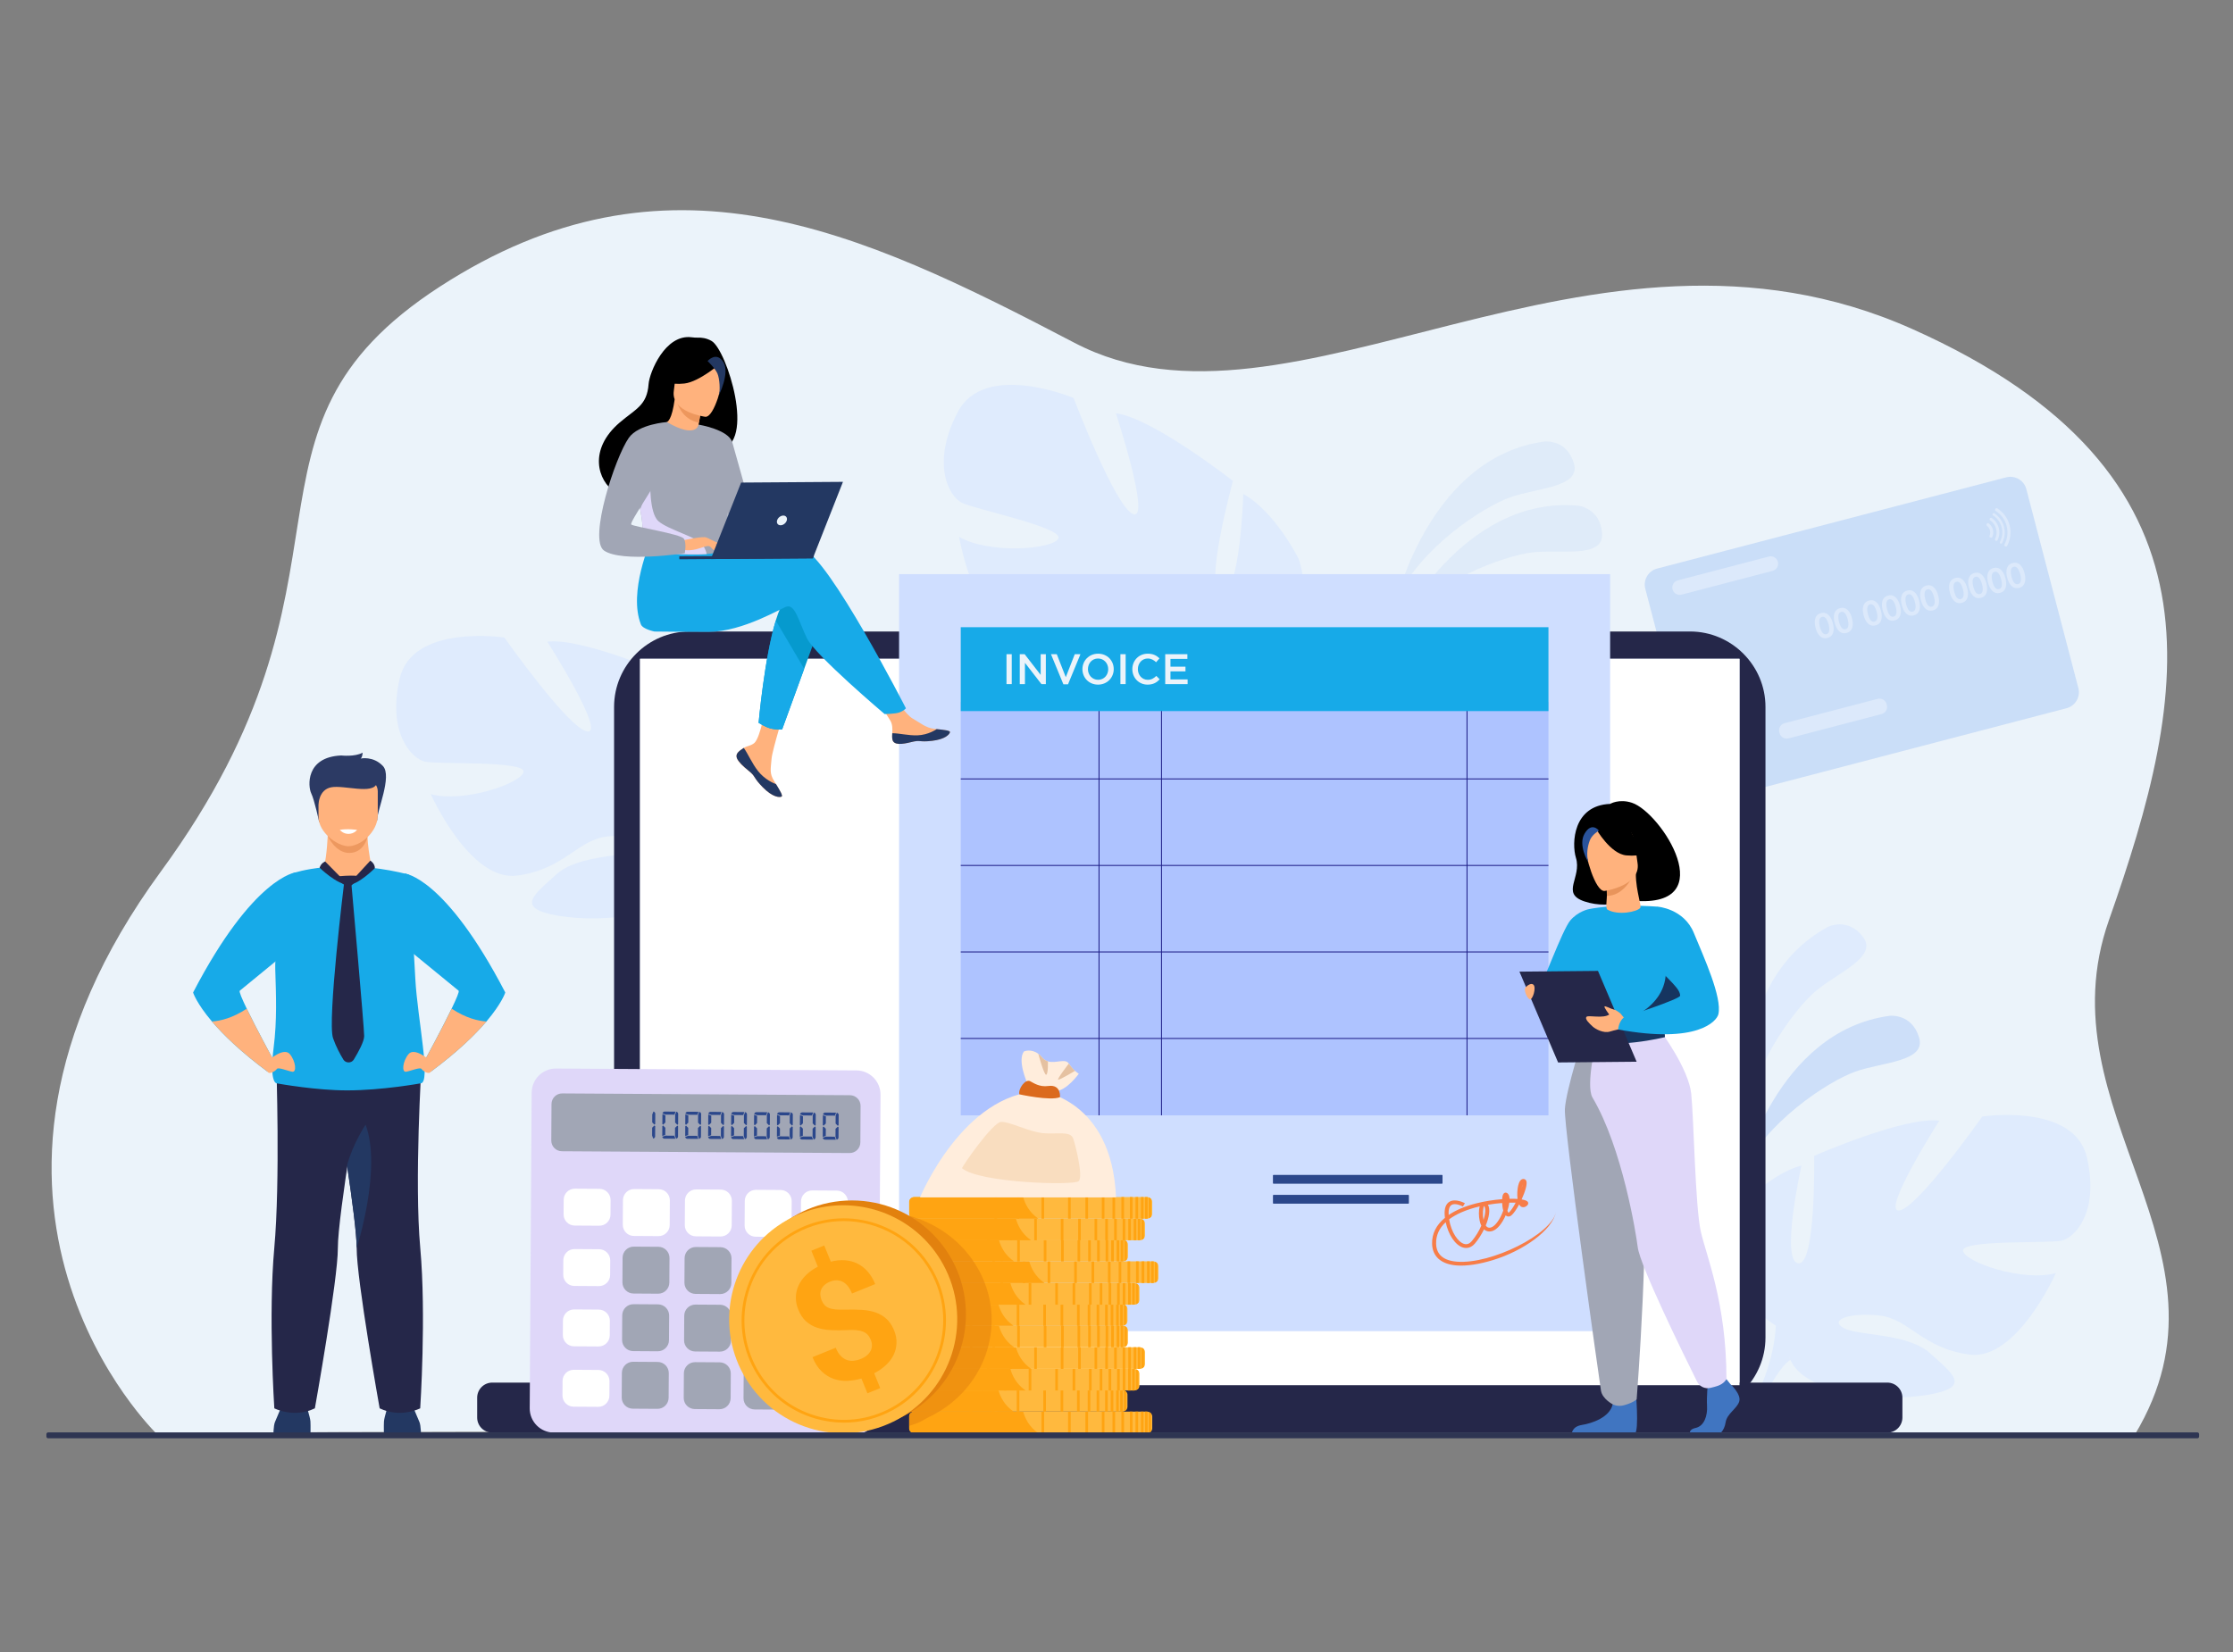 <?xml version="1.0" encoding="UTF-8"?> <!-- Generator: Adobe Illustrator 19.0.0, SVG Export Plug-In . SVG Version: 6.00 Build 0) --> <svg xmlns="http://www.w3.org/2000/svg" xmlns:xlink="http://www.w3.org/1999/xlink" version="1.1" id="_x2018_лой_x5F_1" x="0px" y="0px" viewBox="0 0 1000 740" style="enable-background:new 0 0 1000 740;" xml:space="preserve"><rect x="0" y="0" width="1000" height="740" fill="#808080" stroke="none"/> <g> <path style="fill:#EBF3FA;" d="M70.5,642.61c0,0-107.66-103.04,1.54-252.23c97.57-133.3,24.72-196.98,124.86-261.93 c101.22-65.65,187.35-25.67,284.24,25.09c96.89,50.75,230.69-70.75,375.26-6.15c144.57,64.59,123.78,163.33,88.02,264.85 c-30.19,85.7,61.61,147.62,11.54,230.52C955.96,642.76,67.43,639.54,70.5,642.61z"></path> <path style="opacity:0.4;fill:#CDDFF9;" d="M625.49,268.59c0,0,15.24-63.91,66.16-70.82c0,0,9.91-1.19,13.18,9.72 c3.27,10.91-16.42,10.94-28.6,15.3C664.05,227.15,635.63,245.67,625.49,268.59z"></path> <path style="opacity:0.4;fill:#CDDFF9;" d="M626.43,280.7c0,0,29.19-58.86,80.36-54.17c0,0,9.92,1.06,10.66,12.43 c0.74,11.37-18.46,6.98-31.3,8.49C673.29,248.96,641.44,260.64,626.43,280.7z"></path> <path style="fill:#CDDFF9;" d="M780.08,525.84c0,0,15.24-63.91,66.16-70.82c0,0,9.91-1.19,13.18,9.72 c3.27,10.91-16.42,10.94-28.6,15.3C818.63,484.4,790.21,502.92,780.08,525.84z"></path> <path style="fill:#DFEBFD;" d="M781.72,504.87c0,0-8.35-65.17,36.82-89.64c0,0,8.84-4.62,15.76,4.43 c6.92,9.05-11.48,16.04-21.34,24.43C803.12,452.47,783.09,479.86,781.72,504.87z"></path> <path style="fill:#DFEBFD;" d="M934.54,518.34c-5.74-24.39-46.82-18.21-46.82-18.21s-29.15,41.36-37.25,42.09 c-8.1,0.74,18.01-40.22,18.01-40.22c-15.58-2.04-56.04,15.75-56.04,15.75s0.86,49.42-7.17,48.14c-8.03-1.28,1.48-43.8,1.48-43.8 c-15.27,4.02-29.98,21.17-29.98,21.17c-18.61,28.1,18.48,50.52,18.48,50.52s-0.07,17.13-11.32,36.41l0,0c0,0-2.51,3.54-5.15,9.62 l4.12,0.14c0.37-1.09,0.78-2.15,1.23-3.16c0-0.01,0-0.01,0.01-0.02c0.01-0.01,0.01-0.03,0.02-0.04c0.3-0.63,0.74-1.52,1.28-2.6 c0,0,0,0,0,0c0,0,0,0,0-0.01c1.34-2.42,2.25-4.21,2.84-5.51c0,0,0-0.01,0-0.01c4.03-7.6,9.81-17.49,13.51-19.48 c0,0-0.43-0.66-0.82-1.92c0.26,0.61,0.53,1.25,0.82,1.92c6.55,15.34,41.75,19.05,61.54,15.68c19.79-3.37,11.41-9.19,1.13-18.54 c-10.28-9.34-32.54-7.72-38.98-11.47s3.26-6.95,16.33-5.5c13.07,1.45,19.18,14.76,40.29,17.49s38.57-36.5,38.57-36.5 c-14.77,4.04-40.71-4.9-41.55-9.97c-0.84-5.07,37.96-3.26,44.06-4.56C929.28,554.46,940.27,542.73,934.54,518.34z"></path> <path style="fill:#DFEBFD;" d="M179.04,303.78c5.74-24.39,46.82-18.21,46.82-18.21s29.15,41.36,37.25,42.09 c8.1,0.74-18.01-40.22-18.01-40.22c15.58-2.04,56.04,15.75,56.04,15.75s-0.86,49.42,7.17,48.14s-1.48-43.8-1.48-43.8 c15.27,4.02,29.98,21.17,29.98,21.17c18.61,28.1-18.48,50.52-18.48,50.52s0.07,17.13,11.32,36.41c0,0,0,0,0,0s2.51,3.54,5.15,9.62 l-4.12,0.14c-0.37-1.09-0.78-2.15-1.23-3.16c0-0.01,0-0.01-0.01-0.02c-0.01-0.01-0.01-0.03-0.02-0.04c-0.3-0.63-0.74-1.52-1.28-2.6 c0,0,0,0,0,0c0,0,0,0,0-0.01c-1.34-2.42-2.25-4.21-2.84-5.51c0,0,0-0.01,0-0.01c-4.03-7.6-9.81-17.49-13.51-19.48 c0,0,0.43-0.66,0.82-1.92c-0.26,0.61-0.53,1.25-0.82,1.92c-6.55,15.34-41.75,19.05-61.54,15.68c-19.79-3.37-11.41-9.19-1.13-18.54 c10.28-9.34,32.54-7.72,38.98-11.47c6.43-3.75-3.26-6.95-16.33-5.5s-19.18,14.76-40.29,17.49c-21.1,2.73-38.57-36.5-38.57-36.5 c14.77,4.04,40.71-4.9,41.55-9.97c0.84-5.07-37.96-3.26-44.06-4.56C184.29,339.89,173.3,328.16,179.04,303.78z"></path> <path style="fill:#DFEBFD;" d="M428.9,184.59c12.06-23.11,51.89-6.31,51.89-6.31s18.74,49.19,26.72,52.02 c7.98,2.83-7.8-45.18-7.8-45.18c16.23,1.96,52.44,30.3,52.44,30.3s-13.59,49.6-5.16,50.38c8.43,0.78,9.79-44.53,9.79-44.53 c14.36,7.99,24.78,29.05,24.78,29.05c11.53,33.12-31.64,46.17-31.64,46.17s-4.34,17.29,2.04,39.62l0,0c0,0,1.62,4.22,2.71,11.03 l-4.19-0.92c-0.1-1.2-0.23-2.37-0.42-3.5c0-0.01,0-0.01,0-0.02c0-0.02-0.01-0.03-0.01-0.05c-0.14-0.71-0.36-1.72-0.62-2.96 c0,0,0,0,0,0c0,0,0,0,0-0.01c-0.73-2.79-1.19-4.83-1.44-6.28c0,0,0-0.01,0-0.01c-2.11-8.7-5.39-20.16-8.6-23.12 c0,0,0.61-0.55,1.32-1.72c-0.42,0.55-0.86,1.12-1.32,1.72c-10.55,13.78-46.99,8.46-66.08-0.03c-19.09-8.49-9.14-12.2,3.63-18.98 c12.77-6.77,34.79,0.59,42.24-1.53c7.45-2.12-1.5-7.84-15.05-9.75c-13.55-1.9-23.14,9.94-45.11,7.26 c-21.98-2.68-29.49-46.73-29.49-46.73c13.85,7.87,42.3,5.54,44.45,0.64c2.15-4.89-37.43-13.05-43.24-15.94 S416.83,207.69,428.9,184.59z"></path> <g style="opacity:0.5;"> <path style="fill:#AAC9F5;" d="M907.45,219.1l23.3,89.12c1.03,3.93-1.35,7.99-5.28,9.02l-156.35,40.87 c-3.93,1.03-7.99-1.35-9.02-5.28l-23.3-89.12c-1.03-3.93,1.35-7.99,5.28-9.02l156.35-40.87 C902.37,212.79,906.43,215.16,907.45,219.1z"></path> <g> <path style="fill:#CDE0FB;" d="M842.63,319.86l-41.67,10.89c-1.76,0.46-3.58-0.6-4.04-2.37l-0.1-0.4 c-0.46-1.76,0.6-3.58,2.37-4.04l41.67-10.89c1.76-0.46,3.58,0.6,4.04,2.37l0.1,0.4C845.45,317.58,844.39,319.4,842.63,319.86z"></path> <g> <path style="fill:#CDE0FB;" d="M820.82,279.18c0.4,1.52,0.46,2.83,0.18,3.94c-0.35,1.4-1.22,2.28-2.61,2.64 c-1.39,0.36-2.58,0.02-3.57-1.03c-0.78-0.83-1.37-2.01-1.77-3.53c-0.4-1.52-0.46-2.83-0.19-3.92c0.35-1.4,1.22-2.28,2.62-2.65 c1.4-0.37,2.6-0.02,3.58,1.03C819.84,276.49,820.43,277.67,820.82,279.18z M818.91,279.68c-0.25-0.95-0.57-1.72-0.95-2.32 c-0.59-0.89-1.26-1.23-2.01-1.03c-0.77,0.2-1.2,0.83-1.27,1.87c-0.06,0.71,0.04,1.54,0.29,2.5c0.68,2.59,1.68,3.72,3,3.37 c0.76-0.2,1.18-0.83,1.25-1.9C819.27,281.48,819.16,280.65,818.91,279.68z"></path> <path style="fill:#CDE0FB;" d="M829.38,276.95c0.4,1.52,0.46,2.83,0.18,3.94c-0.35,1.4-1.22,2.28-2.61,2.64 c-1.39,0.36-2.58,0.02-3.57-1.03c-0.78-0.83-1.37-2.01-1.77-3.53c-0.4-1.52-0.46-2.83-0.19-3.92c0.35-1.4,1.22-2.28,2.62-2.65 c1.4-0.37,2.6-0.02,3.58,1.03C828.4,274.26,828.98,275.43,829.38,276.95z M827.47,277.44c-0.25-0.95-0.57-1.72-0.95-2.32 c-0.59-0.88-1.26-1.23-2.01-1.03c-0.77,0.2-1.2,0.83-1.27,1.87c-0.06,0.71,0.04,1.54,0.29,2.5c0.68,2.59,1.68,3.72,3,3.37 c0.76-0.2,1.18-0.83,1.25-1.9C827.82,279.25,827.72,278.41,827.47,277.44z"></path> <path style="fill:#CDE0FB;" d="M842.35,273.56c0.4,1.52,0.46,2.83,0.18,3.94c-0.35,1.4-1.22,2.28-2.61,2.64 c-1.39,0.36-2.58,0.02-3.57-1.03c-0.78-0.83-1.37-2.01-1.77-3.53c-0.4-1.52-0.46-2.83-0.19-3.92c0.35-1.4,1.22-2.28,2.62-2.65 c1.4-0.37,2.6-0.02,3.58,1.03C841.36,270.87,841.95,272.04,842.35,273.56z M840.43,274.05c-0.25-0.95-0.57-1.72-0.95-2.32 c-0.59-0.89-1.26-1.23-2.01-1.03c-0.77,0.2-1.2,0.83-1.27,1.87c-0.06,0.71,0.04,1.54,0.29,2.5c0.68,2.59,1.68,3.72,3,3.37 c0.76-0.2,1.18-0.83,1.25-1.9C840.79,275.86,840.69,275.02,840.43,274.05z"></path> <path style="fill:#CDE0FB;" d="M850.9,271.32c0.4,1.52,0.46,2.83,0.18,3.94c-0.35,1.4-1.21,2.28-2.61,2.64 c-1.39,0.36-2.58,0.02-3.57-1.03c-0.78-0.83-1.37-2.01-1.77-3.53c-0.4-1.52-0.46-2.83-0.19-3.92c0.35-1.4,1.22-2.28,2.62-2.65 c1.4-0.37,2.6-0.02,3.58,1.03C849.92,268.63,850.5,269.8,850.9,271.32z M848.99,271.81c-0.25-0.95-0.57-1.72-0.95-2.32 c-0.59-0.89-1.26-1.23-2.01-1.03c-0.77,0.2-1.2,0.83-1.27,1.87c-0.06,0.71,0.04,1.54,0.29,2.5c0.68,2.59,1.68,3.72,3,3.37 c0.76-0.2,1.18-0.83,1.25-1.9C849.35,273.62,849.24,272.79,848.99,271.81z"></path> <path style="fill:#CDE0FB;" d="M859.46,269.08c0.4,1.52,0.46,2.83,0.18,3.94c-0.35,1.4-1.22,2.28-2.61,2.64 c-1.39,0.36-2.58,0.02-3.57-1.03c-0.78-0.83-1.37-2.01-1.77-3.53c-0.4-1.52-0.46-2.83-0.19-3.92c0.35-1.4,1.22-2.28,2.62-2.65 c1.4-0.37,2.6-0.02,3.58,1.03C858.48,266.39,859.06,267.57,859.46,269.08z M857.54,269.58c-0.25-0.95-0.57-1.72-0.95-2.32 c-0.59-0.89-1.26-1.23-2.01-1.03c-0.77,0.2-1.2,0.83-1.27,1.87c-0.06,0.71,0.04,1.54,0.29,2.5c0.68,2.59,1.68,3.72,3,3.37 c0.76-0.2,1.18-0.83,1.25-1.9C857.9,271.38,857.8,270.55,857.54,269.58z"></path> <path style="fill:#CDE0FB;" d="M868.01,266.85c0.4,1.52,0.46,2.83,0.18,3.94c-0.35,1.4-1.22,2.28-2.61,2.64 c-1.39,0.36-2.58,0.02-3.57-1.03c-0.78-0.83-1.37-2.01-1.77-3.53c-0.4-1.52-0.46-2.83-0.19-3.92c0.35-1.4,1.22-2.28,2.62-2.65 c1.4-0.37,2.6-0.02,3.58,1.03C867.03,264.16,867.62,265.33,868.01,266.85z M866.1,267.34c-0.25-0.95-0.57-1.72-0.95-2.32 c-0.59-0.89-1.26-1.23-2.01-1.03c-0.77,0.2-1.2,0.83-1.27,1.87c-0.06,0.71,0.04,1.54,0.29,2.5c0.68,2.59,1.68,3.72,3,3.37 c0.76-0.2,1.18-0.83,1.25-1.9C866.46,269.15,866.35,268.31,866.1,267.34z"></path> <path style="fill:#CDE0FB;" d="M880.98,263.46c0.4,1.52,0.46,2.83,0.18,3.94c-0.35,1.4-1.21,2.28-2.61,2.64 c-1.39,0.36-2.58,0.02-3.57-1.03c-0.78-0.83-1.37-2.01-1.77-3.53c-0.4-1.52-0.46-2.83-0.19-3.92c0.35-1.4,1.22-2.28,2.62-2.65 c1.4-0.37,2.6-0.02,3.58,1.03C880,260.77,880.58,261.94,880.98,263.46z M879.07,263.95c-0.25-0.95-0.57-1.72-0.95-2.32 c-0.59-0.89-1.26-1.23-2.01-1.03c-0.77,0.2-1.2,0.83-1.27,1.87c-0.06,0.71,0.04,1.54,0.29,2.5c0.68,2.59,1.68,3.72,3,3.37 c0.76-0.2,1.18-0.83,1.25-1.9C879.42,265.76,879.32,264.92,879.07,263.95z"></path> <path style="fill:#CDE0FB;" d="M889.54,261.22c0.4,1.52,0.46,2.83,0.18,3.94c-0.35,1.4-1.22,2.28-2.61,2.64 c-1.39,0.36-2.58,0.02-3.57-1.03c-0.78-0.83-1.37-2.01-1.77-3.53c-0.4-1.52-0.46-2.83-0.19-3.92c0.35-1.4,1.22-2.28,2.62-2.65 c1.4-0.37,2.6-0.02,3.58,1.03C888.55,258.53,889.14,259.7,889.54,261.22z M887.62,261.71c-0.25-0.95-0.57-1.72-0.95-2.32 c-0.59-0.89-1.26-1.23-2.01-1.03c-0.77,0.2-1.2,0.83-1.27,1.87c-0.06,0.71,0.04,1.54,0.29,2.5c0.68,2.59,1.68,3.72,3,3.37 c0.76-0.2,1.18-0.83,1.25-1.9C887.98,263.52,887.88,262.69,887.62,261.71z"></path> <path style="fill:#CDE0FB;" d="M898.09,258.99c0.4,1.52,0.46,2.83,0.18,3.94c-0.35,1.4-1.22,2.28-2.61,2.64 c-1.39,0.36-2.58,0.02-3.57-1.03c-0.78-0.83-1.37-2.01-1.77-3.53c-0.4-1.52-0.46-2.83-0.19-3.92c0.35-1.4,1.22-2.28,2.62-2.65 c1.4-0.37,2.6-0.02,3.58,1.03C897.11,256.3,897.69,257.47,898.09,258.99z M896.18,259.48c-0.25-0.95-0.57-1.72-0.95-2.32 c-0.59-0.89-1.26-1.23-2.01-1.03c-0.77,0.2-1.2,0.83-1.27,1.87c-0.06,0.71,0.04,1.54,0.29,2.5c0.68,2.59,1.68,3.72,3,3.37 c0.76-0.2,1.18-0.83,1.25-1.9C896.53,261.28,896.43,260.45,896.18,259.48z"></path> <path style="fill:#CDE0FB;" d="M906.65,256.75c0.4,1.52,0.46,2.83,0.18,3.94c-0.35,1.4-1.22,2.28-2.61,2.64 c-1.39,0.36-2.58,0.02-3.57-1.03c-0.78-0.83-1.37-2.01-1.77-3.53c-0.4-1.52-0.46-2.83-0.19-3.92c0.35-1.4,1.22-2.28,2.62-2.65 c1.4-0.37,2.6-0.02,3.58,1.03C905.67,254.06,906.25,255.23,906.65,256.75z M904.73,257.24c-0.25-0.95-0.57-1.72-0.95-2.32 c-0.59-0.89-1.26-1.23-2.01-1.03c-0.77,0.2-1.2,0.83-1.27,1.87c-0.06,0.71,0.04,1.54,0.29,2.5c0.68,2.59,1.68,3.72,3,3.37 c0.76-0.2,1.18-0.83,1.25-1.9C905.09,259.05,904.99,258.21,904.73,257.24z"></path> </g> <path style="fill:#CDE0FB;" d="M793.83,255.71l-40.78,10.66c-1.76,0.46-3.58-0.6-4.04-2.37l0,0c-0.46-1.76,0.6-3.58,2.37-4.04 l40.78-10.66c1.76-0.46,3.58,0.6,4.04,2.37l0,0C796.66,253.43,795.59,255.25,793.83,255.71z"></path> <g> <g> <path style="fill:#CDE0FB;" d="M892.48,237.22c-0.3-1.16-0.99-2.13-1.89-2.8c-0.26-0.19-0.63-0.12-0.79,0.17l-0.14,0.24 c-0.13,0.23-0.08,0.53,0.14,0.7c0.65,0.49,1.14,1.19,1.36,2.03c0.22,0.84,0.13,1.7-0.19,2.44c-0.11,0.25-0.01,0.54,0.22,0.68 l0.24,0.14c0.28,0.17,0.64,0.05,0.77-0.24C892.66,239.56,892.79,238.38,892.48,237.22z"></path> </g> <g> <path style="fill:#CDE0FB;" d="M895.12,236.52c-0.5-1.91-1.67-3.48-3.2-4.5c-0.26-0.17-0.61-0.09-0.77,0.18l-0.08,0.14 c-0.14,0.25-0.06,0.56,0.17,0.72c1.27,0.86,2.25,2.17,2.67,3.77c0.42,1.6,0.21,3.22-0.48,4.59c-0.13,0.26-0.04,0.57,0.2,0.71 l0.14,0.08c0.27,0.16,0.62,0.06,0.76-0.21C895.37,240.37,895.62,238.44,895.12,236.52z"></path> </g> <g> <path style="fill:#CDE0FB;" d="M897.44,235.92c-0.67-2.56-2.26-4.64-4.32-5.98c-0.26-0.17-0.61-0.08-0.76,0.19l0,0 c-0.14,0.25-0.07,0.57,0.17,0.72c1.84,1.2,3.26,3.06,3.86,5.34c0.6,2.29,0.27,4.6-0.75,6.55c-0.13,0.25-0.05,0.57,0.2,0.72l0,0 c0.27,0.16,0.61,0.06,0.76-0.21C897.74,241.07,898.11,238.48,897.44,235.92z"></path> </g> <g> <path style="fill:#CDE0FB;" d="M899.95,235.26c-0.85-3.26-2.89-5.9-5.54-7.57c-0.26-0.17-0.61-0.08-0.76,0.19l-0.14,0.24 c-0.14,0.25-0.07,0.57,0.18,0.72c2.36,1.5,4.18,3.85,4.94,6.77c0.76,2.91,0.33,5.86-1,8.32c-0.14,0.25-0.05,0.57,0.2,0.72 l0.24,0.14c0.27,0.16,0.61,0.06,0.76-0.21C900.31,241.83,900.8,238.52,899.95,235.26z"></path> </g> </g> </g> </g> <g> <path style="fill:#252749;" d="M756.85,632.93H308.78c-18.58,0-33.78-15.2-33.78-33.78v-282.5c0-18.58,15.2-33.78,33.78-33.78 h448.07c18.58,0,33.78,15.2,33.78,33.78v282.5C790.63,617.73,775.43,632.93,756.85,632.93z"></path> <rect x="286.63" y="295.1" style="fill:#DDE7FE;" width="492.37" height="334.27"></rect> <path style="fill:#252749;" d="M845.19,641.74H220.45c-3.73,0-6.76-3.02-6.76-6.76v-8.9c0-3.73,3.02-6.76,6.76-6.76h624.74 c3.73,0,6.76,3.02,6.76,6.76v8.9C851.94,638.71,848.92,641.74,845.19,641.74z"></path> <rect x="286.63" y="295.1" style="fill:#FFFFFF;" width="492.37" height="325.39"></rect> </g> <g> <path style="fill:#233862;" d="M122.42,643.37c0,0,0-4.82,0.73-6.42c0.73-1.6,3.39-8.12,3.39-8.12h10.42c0,0,1.94,5.95,2.06,7.9 c0.12,1.95,0,6.65,0,6.65H122.42z"></path> <path style="fill:#233862;" d="M188.55,643.37c0,0,0-4.82-0.73-6.42c-0.73-1.6-3.39-8.12-3.39-8.12h-10.42c0,0-1.94,5.95-2.06,7.9 s0,6.65,0,6.65H188.55z"></path> <path style="fill:#FFB27D;" d="M146.83,372.97c0,0-0.37,10.73-1.82,15.53l-11.5,7.58l43.3,6.12l-10.33-13.48 c0,0-3.12-14.38-1.48-19.7C166.63,363.7,146.83,372.97,146.83,372.97z"></path> <path style="fill:#ED985F;" d="M146.76,374.45c0,0,3.42,7.79,9.87,7.62c6.45-0.17,7.92-7.06,7.92-7.06L146.76,374.45z"></path> <path style="fill:#2C3A64;" d="M142.91,368.15c0,0-2.08-9.82-3.54-12.8c-1.45-2.97-2.66-16.25,13.44-16.94 c0,0,6.18,0.69,9.57-1.26c0,0,0,1.95-0.85,2.63c0,0,5.57-1.26,9.93,3.32c4.36,4.58-2.91,20.6-2.54,24.37L142.91,368.15z"></path> <path style="fill:#FFB27D;" d="M155.9,379.06c-4.67-0.08-13.27-5.96-13.27-13.24v-11.36c0-2.66,1.96-4.83,4.36-4.83h17.83 c2.4,0,4.36,2.18,4.36,4.83v10.72C169.17,372.81,161.26,379.15,155.9,379.06z"></path> <path style="fill:#2C3A64;" d="M142.62,360.53c0,0,0.02-6.83,5.75-7.88c5.72-1.05,18.53,3.33,20.35-1.65 c1.82-4.98-24.76-4.89-26.1-1.72C141.28,352.46,142.62,360.53,142.62,360.53z"></path> <path style="fill:#252749;" d="M123.73,476.53c0,0,1.82,52.58-0.9,82.57c-2.72,30,0.02,71.75,0.02,71.75s8.72,4.54,18.16,0 c0,0,10.36-57.95,10.29-71.75c-0.07-14.69,11.28-80.28,11.28-80.28L123.73,476.53z"></path> <path style="fill:#252749;" d="M188.18,630.85c0,0-8.71,4.54-18.16,0c0,0-10.36-57.95-10.29-71.75c0.03-6.2-1.98-21.49-4.31-37.07 c-3.19-21.32-6.97-43.21-6.97-43.21l40.36-2.38c0,0-3.33,52.67-0.6,82.66C190.93,589.1,188.18,630.85,188.18,630.85z"></path> <path style="fill:#17AAE8;" d="M188.32,485.28c0,0-17.2,3.15-32.9,3.15c-6.85,0-14.28-0.71-20.21-1.46 c-6.55-0.82-11.24-1.69-11.24-1.69s-3.49,0.29-1.43-15.96c1.57-12.37,1.08-23.53,0.73-35.02c-0.04-1.28-0.01-2.79,0.07-4.47 c0.67-13.39,4.96-37.5,8.22-38.79c0,0,4.86-1.71,13.44-2.54c0,0.16,4.98,7.04,10.89,7.81c3.67-1.37,6.56-2.54,10.58-7.59 c5.09,0.56,10.64,1.51,16.58,3.02c0,0,0.62,2.55,2.95,46.87C186.93,456.16,193.27,485.34,188.32,485.28z"></path> <path style="fill:#233862;" d="M159.72,559.11c0.03-6.2-1.98-21.49-4.31-37.07c2.42-9.31,8.3-18.27,8.3-18.27 C171.17,523.5,159.72,559.11,159.72,559.11z"></path> <path style="fill:#17AAE8;" d="M107.37,443.79c-0.41,0.32,1.02,3.67,3.13,8.04c4.34,8.97,11.54,22.22,11.54,22.22 c-1.04,3.74-2.19,6.05-2.19,6.05c-12.12-9-19.94-16.65-24.93-22.52c-7.01-8.26-8.45-12.99-8.45-12.99 c26.99-51.9,45.98-53.82,45.98-53.82l-2.24,34.3C130.22,425.06,108.62,442.8,107.37,443.79z"></path> <path style="fill:#FFB27D;" d="M120.6,474.7c0,0,6.54-5.72,9.2-2.52c2.66,3.2,3.15,8.24,1.09,7.9c-2.06-0.34-6.3-2.17-6.9-1.26 c-0.61,0.92-3.32,2.67-4.14,1.28C119.03,478.7,120.6,474.7,120.6,474.7z"></path> <path style="fill:#FFB27D;" d="M122.04,474.04c-1.04,3.74-2.19,6.05-2.19,6.05c-12.12-9-19.94-16.65-24.93-22.52 c3.76-0.26,9.25-1.53,15.57-5.74C114.84,460.8,122.04,474.04,122.04,474.04z"></path> <path style="fill:#17AAE8;" d="M226.28,444.58c0,0-1.44,4.73-8.45,12.99c-4.99,5.87-12.8,13.53-24.93,22.52 c0,0-1.14-2.31-2.19-6.05c0,0,7.21-13.25,11.54-22.22c2.11-4.37,3.54-7.72,3.13-8.04c-0.97-0.76-14.16-11.59-20.05-16.42 c-1.71-1.4-2.8-2.3-2.8-2.3l-1.35-33.79C181.19,391.27,199.29,392.67,226.28,444.58z"></path> <path style="fill:#FFB27D;" d="M192.15,474.7c0,0-6.54-5.72-9.2-2.52c-2.66,3.2-3.15,8.24-1.09,7.9c2.06-0.34,6.3-2.17,6.9-1.26 c0.61,0.92,3.32,2.67,4.14,1.28C193.73,478.7,192.15,474.7,192.15,474.7z"></path> <path style="fill:#FFB27D;" d="M190.72,474.04c1.04,3.74,2.19,6.05,2.19,6.05c12.12-9,19.94-16.65,24.93-22.52 c-3.76-0.26-9.25-1.53-15.57-5.74C197.92,460.8,190.72,474.04,190.72,474.04z"></path> <path style="fill:#252749;" d="M145.61,385.89c0,0-1.92,0.76-2.47,2.82c0,0,7.71,7.49,12.76,7.61L145.61,385.89z"></path> <path style="fill:#252749;" d="M155.9,396.31l9.95-10.8c0,0,2.06,1.28,2.03,3.38C167.88,388.89,160.18,396.6,155.9,396.31z"></path> <path style="fill:#252749;" d="M154.1,395.52c0,0-7.6,61.96-4.95,69.52c1.36,3.89,3.19,7.25,4.63,9.6 c1.04,1.69,3.63,1.68,4.66-0.01c2.02-3.31,4.65-8.1,4.65-10.53c0-3.94-5.76-68.63-5.76-68.63L154.1,395.52z"></path> <path style="fill:#252749;" d="M152.11,392.48c0,0,4.59-0.43,7.39-0.17c0.55,0.05,0.86,0.63,0.59,1.09 c-0.78,1.33-2.38,3.64-4.05,3.64C153.69,397.04,150.03,392.63,152.11,392.48z"></path> <path style="fill:#FFFFFF;" d="M152.17,371.74c0,0,1.46,1.86,4,1.79c2.54-0.07,3.74-1.79,3.74-1.79S155.62,371.08,152.17,371.74z"></path> </g> <g> <g> <rect x="402.63" y="257.18" style="fill:#CFDEFF;" width="318.43" height="339.1"></rect> <g> <path style="fill:#2B478B;" d="M630.68,539.18h-60.36c-0.14,0-0.25-0.11-0.25-0.25v-3.44c0-0.14,0.11-0.25,0.25-0.25h60.36 c0.14,0,0.25,0.11,0.25,0.25v3.44C630.92,539.07,630.81,539.18,630.68,539.18z"></path> <path style="fill:#2B478B;" d="M645.76,530.23H570.3c-0.13,0-0.24-0.11-0.24-0.24v-3.46c0-0.13,0.11-0.24,0.24-0.24h75.46 c0.13,0,0.24,0.11,0.24,0.24v3.47C646,530.12,645.89,530.23,645.76,530.23z"></path> </g> <g> <rect x="430.25" y="314.44" style="fill:#AEC3FF;" width="263.19" height="185.17"></rect> <g> <g> <rect x="491.97" y="303.99" style="fill:#1F1F89;" width="0.42" height="195.62"></rect> </g> <g> <rect x="656.77" y="303.99" style="fill:#1F1F89;" width="0.42" height="195.62"></rect> </g> <g> <rect x="519.95" y="303.99" style="fill:#1F1F89;" width="0.42" height="195.62"></rect> </g> <g> <rect x="430.25" y="464.96" style="fill:#1F1F89;" width="263.19" height="0.42"></rect> </g> <g> <rect x="430.25" y="426.21" style="fill:#1F1F89;" width="263.19" height="0.42"></rect> </g> <g> <rect x="430.25" y="387.46" style="fill:#1F1F89;" width="263.19" height="0.42"></rect> </g> <g> <rect x="430.25" y="348.7" style="fill:#1F1F89;" width="263.19" height="0.42"></rect> </g> </g> <rect x="430.25" y="280.95" style="fill:#17AAE8;" width="263.19" height="37.58"></rect> </g> <g> <path style="fill:#F77D48;" d="M668.6,564.44c-5.93,1.82-11.72,2.76-16.27,2.41c-6.94-0.55-10.84-3.98-11-9.67 c-0.12-4.51,1.86-8.47,5.75-11.67c-0.04-0.31-0.07-0.62-0.09-0.93c-0.26-3.18,0.46-5.3,2.14-6.28c2.71-1.6,6.73,0.59,6.9,0.68 l-0.9,1.45c-0.9-0.5-3.58-1.59-5.06-0.71c-1.28,0.76-1.43,2.84-1.32,4.53c3.16-2.16,7.3-3.93,12.34-5.21 c3.72-0.96,7.87-1.59,11.62-1.88c0.02-0.4,0.05-0.75,0.1-1.04c0.12-0.78,0.41-1.69,1.22-1.88c0.31-0.06,0.91-0.06,1.44,0.71 c0.34,0.49,0.51,1.2,0.55,2.04c1.29-0.03,2.49-0.01,3.55,0.07c0.01-0.02,0.02-0.04,0.03-0.06c-0.26-1.99-0.08-4.34,0.27-5.86 c0.45-1.95,1.19-2.93,2.23-3.03c0.62-0.05,1.16,0.26,1.41,0.83c0.58,1.32-0.51,4.89-2.08,8.31c0,0.01,0,0.01,0,0.02 c1.48,0.24,2.48,0.62,2.8,1.16c0.24,0.41,0.27,1.03-0.36,1.58c-1.19,1.04-2.15,0.78-2.61,0.53c-0.39-0.21-0.7-0.57-0.95-1.03 c-1.19,2.23-2.49,4.13-3.51,4.94c-0.94,0.75-1.76,0.45-2.07,0.28c-0.16-0.09-0.31-0.2-0.45-0.34c-0.41,0.94-0.86,1.84-1.36,2.65 c-1.86,3.09-3.96,4.68-6.07,4.59c-0.86-0.04-1.63-0.36-2.27-0.95c-1.17,2.38-2.63,4.65-4.09,6.35 c-1.48,1.73-3.37,2.36-5.32,1.78c-3.46-1.02-6.58-5.74-7.75-11.34c-2.95,2.73-4.39,5.96-4.29,9.66 c0.13,4.85,3.28,7.55,9.37,8.03c15.35,1.21,42.27-12.27,44.31-22.19l0,0C695.12,551.05,682.35,560.23,668.6,564.44z M648.96,546.18c0.94,5.9,4.06,10.24,6.72,11.02c1.25,0.37,2.39-0.05,3.41-1.23c1.73-2.01,3.22-4.5,4.29-6.93 c-0.31-0.63-0.56-1.36-0.74-2.2c-0.43-1.95-0.5-4.62,0.01-6.45c-2.87,0.67-5.74,1.57-8.4,2.76 C652.21,544.07,650.44,545.08,648.96,546.18z M665.35,548.94c0.38,0.55,0.89,0.98,1.57,1.01c1.35,0.05,2.97-1.3,4.44-3.74 c0.77-1.27,1.38-2.62,1.84-3.92c-0.3-1.06-0.45-2.29-0.5-3.42c-1.98,0.15-4.13,0.4-6.35,0.78 C667.51,541.78,666.84,545.37,665.35,548.94z M675.06,542.32c0.28,0.79,0.53,0.94,0.53,0.95c0.99-0.81,2.13-2.56,3.17-4.55 c-0.85-0.03-1.8-0.03-2.84-0.01C675.77,539.83,675.47,541.07,675.06,542.32z M664.6,540.16c-0.45,0.89-0.78,3.75-0.23,6.29 C665.26,543.66,665.45,541.25,664.6,540.16z M682.14,539.08C682.14,539.09,682.15,539.08,682.14,539.08 C682.15,539.09,682.14,539.09,682.14,539.08z M681.88,530.45c-0.16,0.43-0.31,1.04-0.42,1.76 C681.66,531.52,681.81,530.91,681.88,530.45z"></path> </g> </g> <g> <path style="fill:#EBF3FA;" d="M450.74,293.04h2.35v13.4h-2.35V293.04z"></path> <path style="fill:#EBF3FA;" d="M456.68,293.04h2.18l7.18,9.27v-9.27h2.32v13.4h-1.97l-7.39-9.53v9.53h-2.32V293.04z"></path> <path style="fill:#EBF3FA;" d="M470.65,293.04h2.6l4.04,10.3l4.02-10.3h2.55l-5.57,13.5h-2.07L470.65,293.04z"></path> <path style="fill:#EBF3FA;" d="M484.74,299.74c0-3.77,2.91-6.93,7.03-6.93c4.12,0,6.99,3.12,6.99,6.93 c0,3.77-2.91,6.93-7.03,6.93C487.62,306.67,484.74,303.55,484.74,299.74z M496.29,299.74c0-2.6-1.9-4.77-4.56-4.77 c-2.66,0-4.52,2.13-4.52,4.77c0,2.6,1.9,4.77,4.56,4.77C494.43,304.51,496.29,302.38,496.29,299.74z"></path> <path style="fill:#EBF3FA;" d="M501.75,293.04h2.35v13.4h-2.35V293.04z"></path> <path style="fill:#EBF3FA;" d="M507.09,299.74c0-3.81,2.85-6.93,6.91-6.93c2.47,0,3.96,0.86,5.25,2.09l-1.51,1.74 c-1.07-1-2.22-1.67-3.75-1.67c-2.57,0-4.42,2.11-4.42,4.77c0,2.62,1.86,4.77,4.42,4.77c1.65,0,2.7-0.67,3.85-1.74l1.51,1.53 c-1.4,1.46-2.93,2.37-5.44,2.37C510,306.67,507.09,303.63,507.09,299.74z"></path> <path style="fill:#EBF3FA;" d="M521.81,293.04h9.94v2.11h-7.58v3.48h6.72v2.11h-6.72v3.6h7.68v2.11h-10.03V293.04z"></path> </g> </g> <g> <path style="fill:#DFD7F9;" d="M382.52,642.57l-134.51-0.84c-6-0.04-10.83-4.93-10.79-10.92l0.88-141.38 c0.04-6,4.93-10.83,10.92-10.79l134.51,0.84c6,0.04,10.83,4.93,10.79,10.92l-0.88,141.38 C393.41,637.77,388.52,642.6,382.52,642.57z"></path> <path style="fill:#A1A6B5;" d="M380.49,516.49l-128.87-0.8c-2.64-0.02-4.76-2.17-4.74-4.8l0.1-16.36c0.02-2.64,2.17-4.76,4.8-4.74 l128.87,0.8c2.64,0.02,4.76,2.17,4.74,4.8l-0.1,16.36C385.27,514.38,383.12,516.51,380.49,516.49z"></path> <g> <g> <path style="fill:#A1A6B5;" d="M294.73,579.5l-11.03-0.07c-2.76-0.02-4.98-2.27-4.96-5.02l0.07-11.03 c0.02-2.76,2.27-4.98,5.02-4.96l11.03,0.07c2.76,0.02,4.98,2.27,4.96,5.02l-0.07,11.03 C299.74,577.29,297.49,579.52,294.73,579.5z"></path> <path style="fill:#A1A6B5;" d="M294.57,605.29l-11.03-0.07c-2.76-0.02-4.98-2.27-4.96-5.02l0.07-11.03 c0.02-2.76,2.27-4.98,5.02-4.96l11.03,0.07c2.76,0.02,4.98,2.27,4.96,5.02l-0.07,11.03 C299.57,603.08,297.33,605.31,294.57,605.29z"></path> <path style="fill:#A1A6B5;" d="M294.41,631.08l-11.03-0.07c-2.76-0.02-4.98-2.27-4.96-5.02l0.07-11.03 c0.02-2.76,2.27-4.98,5.02-4.96l11.03,0.07c2.76,0.02,4.98,2.27,4.96,5.02l-0.07,11.03 C299.41,628.87,297.17,631.1,294.41,631.08z"></path> <path style="fill:#A1A6B5;" d="M322.5,579.67l-11.03-0.07c-2.76-0.02-4.98-2.27-4.96-5.02l0.07-11.03 c0.02-2.76,2.27-4.98,5.02-4.96l11.03,0.07c2.76,0.02,4.98,2.27,4.96,5.02l-0.07,11.03 C327.51,577.47,325.26,579.69,322.5,579.67z"></path> <path style="fill:#A1A6B5;" d="M322.34,605.46l-11.03-0.07c-2.76-0.02-4.98-2.27-4.96-5.02l0.07-11.03 c0.02-2.76,2.27-4.98,5.02-4.96l11.03,0.07c2.76,0.02,4.98,2.27,4.96,5.02l-0.07,11.03 C327.35,603.26,325.1,605.48,322.34,605.46z"></path> <path style="fill:#A1A6B5;" d="M322.18,631.25l-11.03-0.07c-2.76-0.02-4.98-2.27-4.96-5.02l0.07-11.03 c0.02-2.76,2.27-4.98,5.02-4.96l11.03,0.07c2.76,0.02,4.98,2.27,4.96,5.02l-0.07,11.03 C327.19,629.05,324.94,631.27,322.18,631.25z"></path> <path style="fill:#A1A6B5;" d="M349.13,605.63l-11.03-0.07c-2.76-0.02-4.98-2.27-4.96-5.02l0.07-11.03 c0.02-2.76,2.27-4.98,5.02-4.96l11.03,0.07c2.76,0.02,4.98,2.27,4.96,5.02l-0.07,11.03 C354.13,603.42,351.88,605.64,349.13,605.63z"></path> <path style="fill:#A1A6B5;" d="M348.96,631.42l-11.03-0.07c-2.76-0.02-4.98-2.27-4.96-5.02l0.07-11.03 c0.02-2.76,2.27-4.98,5.02-4.96l11.03,0.07c2.76,0.02,4.98,2.27,4.96,5.02l-0.07,11.03 C353.97,629.21,351.72,631.43,348.96,631.42z"></path> </g> <g> <path style="fill:#FFFFFF;" d="M268.38,549.05l-11.03-0.07c-2.76-0.02-4.98-2.27-4.96-5.02l0.04-6.54 c0.02-2.76,2.27-4.98,5.02-4.96l11.03,0.07c2.76,0.02,4.98,2.27,4.96,5.02l-0.04,6.54 C273.39,546.85,271.14,549.07,268.38,549.05z"></path> <path style="fill:#FFFFFF;" d="M268.22,576.1l-11.03-0.07c-2.76-0.02-4.98-2.27-4.96-5.02l0.04-6.54 c0.02-2.76,2.27-4.98,5.02-4.96l11.03,0.07c2.76,0.02,4.98,2.27,4.96,5.02l-0.04,6.54C273.22,573.89,270.97,576.11,268.22,576.1 z"></path> <path style="fill:#FFFFFF;" d="M268.05,603.14l-11.03-0.07c-2.76-0.02-4.98-2.27-4.96-5.02l0.04-6.54 c0.02-2.76,2.27-4.98,5.02-4.96l11.03,0.07c2.76,0.02,4.98,2.27,4.96,5.02l-0.04,6.54C273.05,600.93,270.8,603.15,268.05,603.14 z"></path> <path style="fill:#FFFFFF;" d="M267.88,630.18l-11.03-0.07c-2.76-0.02-4.98-2.27-4.96-5.02l0.04-6.54 c0.02-2.76,2.27-4.98,5.02-4.96l11.03,0.07c2.76,0.02,4.98,2.27,4.96,5.02l-0.04,6.54C272.88,627.97,270.64,630.2,267.88,630.18 z"></path> <path style="fill:#FFFFFF;" d="M294.89,553.71l-11.03-0.07c-2.76-0.02-4.98-2.27-4.96-5.02l0.07-11.03 c0.02-2.76,2.27-4.98,5.02-4.96l11.03,0.07c2.76,0.02,4.98,2.27,4.96,5.02l-0.07,11.03C299.9,551.5,297.65,553.73,294.89,553.71 z"></path> <path style="fill:#FFFFFF;" d="M322.66,553.88l-11.03-0.07c-2.76-0.02-4.98-2.27-4.96-5.02l0.07-11.03 c0.02-2.76,2.27-4.98,5.02-4.96l11.03,0.07c2.76,0.02,4.98,2.27,4.96,5.02l-0.07,11.03 C327.67,551.68,325.42,553.9,322.66,553.88z"></path> <path style="fill:#FFFFFF;" d="M349.45,554.05l-11.03-0.07c-2.76-0.02-4.98-2.27-4.96-5.02l0.07-11.03 c0.02-2.76,2.27-4.98,5.02-4.96l11.03,0.07c2.76,0.02,4.98,2.27,4.96,5.02l-0.07,11.03 C354.45,551.84,352.2,554.07,349.45,554.05z"></path> <path style="fill:#FFFFFF;" d="M374.45,580.12l-11.03-0.07c-2.76-0.02-4.98-2.27-4.96-5.02l0.07-11.03 c0.02-2.76,2.27-4.98,5.02-4.96l11.03,0.07c2.76,0.02,4.98,2.27,4.96,5.02l-0.07,11.03 C379.46,577.91,377.21,580.14,374.45,580.12z"></path> <path style="fill:#FFFFFF;" d="M374.62,554.33l-11.03-0.07c-2.76-0.02-4.98-2.27-4.96-5.02l0.07-11.03 c0.02-2.76,2.27-4.98,5.02-4.96l11.03,0.07c2.76,0.02,4.98,2.27,4.96,5.02l-0.07,11.03 C379.62,552.12,377.37,554.35,374.62,554.33z"></path> <path style="fill:#FFFFFF;" d="M374.13,631.7l-11.03-0.07c-2.76-0.02-4.98-2.27-4.96-5.02l0.23-36.82 c0.02-2.76,2.27-4.98,5.02-4.96l11.03,0.07c2.76,0.02,4.98,2.27,4.96,5.02l-0.23,36.82 C379.14,629.49,376.89,631.72,374.13,631.7z"></path> </g> </g> <g> <path style="fill:#2B478B;" d="M292.08,502.77l0.02-3.53l0.51-1.34c0.45,0.12,0.73,0.4,0.84,0.85l-0.03,4.71l-0.34,0.33 L292.08,502.77z M293.08,504.13l0.33,0.34l-0.03,4.71c-0.12,0.45-0.4,0.73-0.85,0.84l-0.5-1.35l0.02-3.53L293.08,504.13z"></path> <path style="fill:#2B478B;" d="M297.99,499.61l-0.02,3.2l-1.02,1l-0.33-0.34l0.03-4.38L297.99,499.61z M296.58,508.86l0.03-4.38 l0.34-0.33l1,1.02l-0.02,3.2L296.58,508.86z M302.47,510.08l-5.05-0.03c-0.45-0.11-0.73-0.4-0.84-0.85l1.35-0.5l4.04,0.03 L302.47,510.08z M302.03,499.3l-4.02-0.03l-1.34-0.51c0.11-0.45,0.4-0.73,0.85-0.84l5.03,0.03L302.03,499.3z M302.34,502.84 l0.02-3.53l0.51-1.34c0.45,0.11,0.73,0.4,0.84,0.85l-0.03,4.71l-0.34,0.33L302.34,502.84z M303.34,504.19l0.33,0.34l-0.03,4.71 c-0.12,0.45-0.4,0.73-0.85,0.84l-0.5-1.35l0.02-3.53L303.34,504.19z"></path> <path style="fill:#2B478B;" d="M308.25,499.68l-0.02,3.2l-1.02,1l-0.33-0.34l0.03-4.38L308.25,499.68z M306.85,508.92l0.03-4.38 l0.34-0.33l1,1.02l-0.02,3.2L306.85,508.92z M312.73,510.14l-5.05-0.03c-0.45-0.11-0.73-0.4-0.84-0.85l1.35-0.5l4.04,0.03 L312.73,510.14z M312.3,499.37l-4.02-0.03l-1.34-0.51c0.11-0.45,0.4-0.73,0.85-0.84l5.03,0.03L312.3,499.37z M312.61,502.9 l0.02-3.53l0.51-1.34c0.45,0.11,0.73,0.4,0.84,0.85l-0.03,4.71l-0.34,0.33L312.61,502.9z M313.61,504.25l0.33,0.34l-0.03,4.71 c-0.12,0.45-0.4,0.73-0.85,0.84l-0.5-1.35l0.02-3.53L313.61,504.25z"></path> <path style="fill:#2B478B;" d="M318.52,499.74l-0.02,3.2l-1.02,1l-0.33-0.34l0.03-4.38L318.52,499.74z M317.12,508.99l0.03-4.38 l0.34-0.33l1,1.02l-0.02,3.2L317.12,508.99z M323,510.2l-5.05-0.03c-0.45-0.11-0.73-0.4-0.84-0.85l1.35-0.5l4.04,0.03L323,510.2z M322.56,499.43l-4.02-0.03l-1.34-0.51c0.11-0.45,0.4-0.73,0.85-0.84l5.03,0.03L322.56,499.43z M322.88,502.97l0.02-3.53 l0.51-1.34c0.45,0.12,0.73,0.4,0.84,0.85l-0.03,4.71l-0.34,0.33L322.88,502.97z M323.88,504.32l0.33,0.34l-0.03,4.71 c-0.12,0.45-0.4,0.73-0.85,0.84l-0.5-1.35l0.02-3.53L323.88,504.32z"></path> <path style="fill:#2B478B;" d="M328.79,499.8l-0.02,3.2l-1.02,1l-0.33-0.34l0.03-4.38L328.79,499.8z M327.38,509.05l0.03-4.38 l0.34-0.33l1,1.02l-0.02,3.2L327.38,509.05z M333.27,510.27l-5.05-0.03c-0.45-0.11-0.73-0.4-0.84-0.85l1.35-0.5l4.04,0.03 L333.27,510.27z M332.83,499.49l-4.02-0.03l-1.34-0.51c0.11-0.45,0.4-0.73,0.85-0.84l5.03,0.03L332.83,499.49z M333.14,503.03 l0.02-3.53l0.51-1.34c0.45,0.11,0.73,0.4,0.84,0.85l-0.03,4.71l-0.34,0.33L333.14,503.03z M334.14,504.38l0.33,0.34l-0.03,4.71 c-0.12,0.45-0.4,0.73-0.85,0.84l-0.5-1.35l0.02-3.53L334.14,504.38z"></path> <path style="fill:#2B478B;" d="M339.05,499.87l-0.02,3.2l-1.02,1l-0.33-0.34l0.03-4.38L339.05,499.87z M337.65,509.12l0.03-4.38 l0.34-0.33l1,1.02l-0.02,3.2L337.65,509.12z M343.53,510.33l-5.05-0.03c-0.45-0.11-0.73-0.4-0.84-0.85l1.35-0.5l4.04,0.03 L343.53,510.33z M343.1,499.56l-4.02-0.03l-1.34-0.51c0.11-0.45,0.4-0.73,0.85-0.84l5.03,0.03L343.1,499.56z M343.41,503.09 l0.02-3.53l0.51-1.34c0.45,0.11,0.73,0.4,0.84,0.85l-0.03,4.71l-0.34,0.33L343.41,503.09z M344.41,504.45l0.33,0.34l-0.03,4.71 c-0.12,0.45-0.4,0.73-0.85,0.84l-0.5-1.35l0.02-3.53L344.41,504.45z"></path> <path style="fill:#2B478B;" d="M349.32,499.93l-0.02,3.2l-1.02,1l-0.33-0.34l0.03-4.38L349.32,499.93z M347.92,509.18l0.03-4.38 l0.34-0.33l1,1.02l-0.02,3.2L347.92,509.18z M353.8,510.4l-5.05-0.03c-0.45-0.11-0.73-0.4-0.84-0.85l1.35-0.5l4.04,0.03 L353.8,510.4z M353.36,499.62l-4.02-0.03l-1.34-0.51c0.11-0.45,0.4-0.73,0.85-0.84l5.03,0.03L353.36,499.62z M353.68,503.16 l0.02-3.53l0.51-1.34c0.45,0.12,0.73,0.4,0.84,0.85l-0.03,4.71l-0.34,0.33L353.68,503.16z M354.68,504.51l0.33,0.34l-0.03,4.71 c-0.12,0.45-0.4,0.73-0.85,0.84l-0.5-1.35l0.02-3.53L354.68,504.51z"></path> <path style="fill:#2B478B;" d="M359.59,500l-0.02,3.2l-1.02,1l-0.33-0.34l0.03-4.38L359.59,500z M358.18,509.24l0.03-4.38 l0.34-0.33l1,1.02l-0.02,3.2L358.18,509.24z M364.07,510.46l-5.05-0.03c-0.45-0.11-0.73-0.4-0.84-0.85l1.35-0.5l4.04,0.03 L364.07,510.46z M363.63,499.68l-4.02-0.03l-1.34-0.51c0.11-0.45,0.4-0.73,0.85-0.84l5.03,0.03L363.63,499.68z M363.94,503.22 l0.02-3.53l0.51-1.34c0.45,0.11,0.73,0.4,0.84,0.85l-0.03,4.71l-0.34,0.33L363.94,503.22z M364.94,504.57l0.33,0.34l-0.03,4.71 c-0.12,0.45-0.4,0.73-0.85,0.84l-0.5-1.35l0.02-3.53L364.94,504.57z"></path> <path style="fill:#2B478B;" d="M369.85,500.06l-0.02,3.2l-1.02,1l-0.33-0.34l0.03-4.38L369.85,500.06z M368.45,509.31l0.03-4.38 l0.34-0.33l1,1.02l-0.02,3.2L368.45,509.31z M374.33,510.52l-5.05-0.03c-0.45-0.11-0.73-0.4-0.84-0.85l1.35-0.5l4.04,0.03 L374.33,510.52z M373.9,499.75l-4.02-0.03l-1.34-0.51c0.11-0.45,0.4-0.73,0.85-0.84l5.03,0.03L373.9,499.75z M374.21,503.29 l0.02-3.53l0.51-1.34c0.45,0.12,0.73,0.4,0.84,0.85l-0.03,4.71l-0.34,0.33L374.21,503.29z M375.21,504.64l0.33,0.34l-0.03,4.71 c-0.12,0.45-0.4,0.73-0.85,0.84l-0.5-1.35l0.02-3.53L375.21,504.64z"></path> </g> </g> <g> <g> <g> <g> <path style="fill:#FFB93E;" d="M516.01,634.43v5.47c0,0.43-0.16,0.84-0.43,1.18c-0.29,0.35-0.7,0.63-1.18,0.79 c-0.15,0.05-0.3,0.09-0.46,0.11c-0.15,0.02-0.29,0.03-0.44,0.03H409.68c-1.26,0-2.3-0.78-2.49-1.79 c-0.01-0.07-0.02-0.14-0.02-0.21c0-0.04,0-0.07,0-0.11v-5.47c0-0.04,0-0.07,0-0.11c0-0.07,0.01-0.14,0.02-0.21 c0.18-1.01,1.23-1.79,2.49-1.79H513.5c0.15,0,0.3,0.01,0.44,0.03c0.16,0.02,0.31,0.06,0.46,0.11c0.48,0.16,0.89,0.43,1.18,0.79 C515.86,633.59,516.01,633.99,516.01,634.43z"></path> <path style="fill:#FFA412;" d="M465.03,642.01h-55.62c-1.03,0-1.9-0.67-2.16-1.56c-0.02-0.08-0.05-0.15-0.06-0.23 c-0.01-0.07-0.02-0.14-0.02-0.21c0-0.04,0-0.07,0-0.11v-5.47c0-0.04,0-0.07,0-0.11c0-0.07,0.01-0.14,0.02-0.21 c0.01-0.08,0.04-0.16,0.06-0.23c0.26-0.9,1.13-1.56,2.16-1.56h48.79C458.98,635.17,460.8,639.12,465.03,642.01z"></path> <g> <rect x="502.2" y="632.32" style="fill:#FFA412;" width="1.18" height="9.69"></rect> <rect x="498.21" y="632.32" style="fill:#FFA412;" width="1.18" height="9.69"></rect> <rect x="493.42" y="632.32" style="fill:#FFA412;" width="1.18" height="9.69"></rect> <rect x="486.08" y="632.32" style="fill:#FFA412;" width="1.18" height="9.69"></rect> <rect x="478.31" y="632.32" style="fill:#FFA412;" width="1.18" height="9.69"></rect> <rect x="466.41" y="632.32" style="fill:#FFA412;" width="1.18" height="9.69"></rect> <rect x="455.27" y="632.32" style="fill:#FFA412;" width="1.18" height="9.69"></rect> <rect x="445.32" y="632.32" style="fill:#FFA412;" width="1.18" height="9.69"></rect> <rect x="506" y="632.32" style="fill:#FFA412;" width="1.18" height="9.69"></rect> <rect x="508.51" y="632.32" style="fill:#FFA412;" width="1.18" height="9.69"></rect> <rect x="510.94" y="632.32" style="fill:#FFA412;" width="1.18" height="9.69"></rect> <path style="fill:#FFA412;" d="M513.95,632.35v9.62c-0.14,0.02-0.29,0.03-0.44,0.03h-0.74v-9.69h0.74 C513.65,632.32,513.8,632.33,513.95,632.35z"></path> <path style="fill:#FFA412;" d="M515.58,633.25v7.83c-0.29,0.35-0.7,0.63-1.18,0.79v-9.41 C514.89,632.62,515.3,632.89,515.58,633.25z"></path> </g> </g> <g> <path style="fill:#FFB93E;" d="M504.91,624.74v5.47c0,0.44-0.16,0.84-0.43,1.18c-0.07,0.09-0.15,0.17-0.24,0.25 c-0.26,0.23-0.58,0.42-0.94,0.54c-0.15,0.05-0.3,0.08-0.46,0.11c-0.14,0.02-0.29,0.04-0.44,0.04H398.58 c-1.25,0-2.3-0.78-2.48-1.8c-0.01-0.07-0.02-0.14-0.02-0.2c0-0.04,0-0.07,0-0.11v-5.47c0-0.04,0-0.07,0-0.11 c0-0.07,0.01-0.14,0.02-0.2c0.18-1.01,1.23-1.8,2.48-1.8H502.4c0.06,0,0.13,0,0.2,0.01c0.03,0,0.05,0,0.07,0.01 c0,0,0.01,0,0.01,0c0.03,0,0.06,0,0.09,0.01c0.02,0,0.04,0.01,0.06,0.01c0.16,0.02,0.31,0.06,0.46,0.11 c0.09,0.03,0.17,0.06,0.25,0.1h0c0.06,0.03,0.11,0.05,0.16,0.08c0.03,0.02,0.06,0.04,0.09,0.05c0.03,0.02,0.06,0.03,0.08,0.05 c0.11,0.06,0.21,0.14,0.3,0.22c0.03,0.03,0.06,0.06,0.09,0.08c0.02,0.02,0.04,0.03,0.05,0.05c0.01,0.01,0.02,0.02,0.03,0.03 l0.02,0.02c0.03,0.03,0.06,0.07,0.09,0.11C504.75,623.89,504.91,624.3,504.91,624.74z"></path> <path style="fill:#FFA412;" d="M453.93,632.32h-55.62c-1.03,0-1.9-0.67-2.15-1.57c-0.02-0.08-0.05-0.15-0.06-0.23 c-0.01-0.07-0.02-0.14-0.02-0.2c0-0.04,0-0.07,0-0.11v-5.47c0-0.04,0-0.07,0-0.11c0-0.07,0.01-0.14,0.02-0.2 c0.01-0.08,0.04-0.16,0.06-0.23c0.26-0.9,1.12-1.57,2.15-1.57h48.79c0.02,0.08,0.04,0.16,0.07,0.24 C447.98,625.69,449.81,629.51,453.93,632.32z"></path> <g> <rect x="491.1" y="622.62" style="fill:#FFA412;" width="1.18" height="9.69"></rect> <rect x="487.11" y="622.62" style="fill:#FFA412;" width="1.18" height="9.69"></rect> <rect x="482.32" y="622.62" style="fill:#FFA412;" width="1.18" height="9.69"></rect> <rect x="474.97" y="622.62" style="fill:#FFA412;" width="1.18" height="9.69"></rect> <rect x="467.21" y="622.62" style="fill:#FFA412;" width="1.18" height="9.69"></rect> <rect x="455.31" y="622.62" style="fill:#FFA412;" width="1.18" height="9.69"></rect> <rect x="444.17" y="622.62" style="fill:#FFA412;" width="1.18" height="9.69"></rect> <rect x="434.21" y="622.62" style="fill:#FFA412;" width="1.18" height="9.69"></rect> <rect x="494.9" y="622.62" style="fill:#FFA412;" width="1.18" height="9.69"></rect> <rect x="497.41" y="622.62" style="fill:#FFA412;" width="1.18" height="9.69"></rect> <rect x="499.84" y="622.62" style="fill:#FFA412;" width="1.18" height="9.69"></rect> <path style="fill:#FFA412;" d="M502.84,622.66v9.62c-0.14,0.02-0.29,0.03-0.44,0.03h-0.74v-9.69h0.74 C502.55,622.62,502.7,622.64,502.84,622.66z"></path> <path style="fill:#FFA412;" d="M504.48,623.56v7.83c-0.29,0.35-0.7,0.63-1.18,0.79v-9.41 C503.79,622.92,504.2,623.2,504.48,623.56z"></path> </g> </g> <g> <path style="fill:#FFB93E;" d="M510.28,615.28v5.47c0,0.43-0.16,0.84-0.43,1.18c-0.29,0.35-0.69,0.63-1.18,0.79 c-0.15,0.05-0.3,0.08-0.46,0.11c-0.14,0.02-0.29,0.03-0.44,0.03H403.94c-0.42,0-0.81-0.09-1.16-0.24 c-0.69-0.3-1.19-0.87-1.32-1.53c-0.01-0.05-0.01-0.09-0.02-0.14c0-0.03-0.01-0.06-0.01-0.09c0-0.04,0-0.07,0-0.11v-5.47 c0-0.04,0-0.07,0-0.11c0-0.07,0.01-0.14,0.02-0.2c0.18-1.01,1.23-1.8,2.48-1.8h103.82c0.15,0,0.3,0.01,0.44,0.03 c0.16,0.02,0.31,0.06,0.46,0.11c0.48,0.16,0.89,0.44,1.18,0.79C510.12,614.44,510.28,614.85,510.28,615.28z"></path> <path style="fill:#FFA412;" d="M459.3,622.86h-55.62c-0.37,0-0.72-0.09-1.03-0.24c-0.62-0.3-1.07-0.87-1.18-1.53 c-0.01-0.05-0.01-0.09-0.02-0.14c0-0.03-0.01-0.06-0.01-0.09c0-0.04,0-0.07,0-0.11v-5.47c0-0.04,0-0.07,0-0.11 c0-0.07,0.01-0.14,0.02-0.2c0.01-0.08,0.03-0.15,0.06-0.23c0.25-0.9,1.12-1.57,2.16-1.57h48.79c0.76,2.77,2.5,6.58,6.49,9.45 C459.07,622.7,459.18,622.79,459.3,622.86z"></path> <g> <rect x="496.46" y="613.17" style="fill:#FFA412;" width="1.18" height="9.69"></rect> <rect x="492.47" y="613.17" style="fill:#FFA412;" width="1.18" height="9.69"></rect> <rect x="487.68" y="613.17" style="fill:#FFA412;" width="1.18" height="9.69"></rect> <rect x="480.34" y="613.17" style="fill:#FFA412;" width="1.18" height="9.69"></rect> <rect x="472.58" y="613.17" style="fill:#FFA412;" width="1.18" height="9.69"></rect> <rect x="460.67" y="613.17" style="fill:#FFA412;" width="1.18" height="9.69"></rect> <rect x="449.53" y="613.17" style="fill:#FFA412;" width="1.18" height="9.69"></rect> <rect x="439.58" y="613.17" style="fill:#FFA412;" width="1.18" height="9.69"></rect> <rect x="500.27" y="613.17" style="fill:#FFA412;" width="1.18" height="9.69"></rect> <rect x="502.78" y="613.17" style="fill:#FFA412;" width="1.18" height="9.69"></rect> <rect x="505.2" y="613.17" style="fill:#FFA412;" width="1.18" height="9.69"></rect> <path style="fill:#FFA412;" d="M508.21,613.2v9.62c-0.14,0.02-0.29,0.03-0.44,0.03h-0.74v-9.69h0.74 C507.92,613.17,508.06,613.18,508.21,613.2z"></path> <path style="fill:#FFA412;" d="M509.85,614.1v7.83c-0.29,0.35-0.7,0.63-1.18,0.79v-9.41 C509.15,613.47,509.56,613.75,509.85,614.1z"></path> </g> </g> <g> <path style="fill:#FFB93E;" d="M512.77,605.59v5.47c0,0.44-0.16,0.84-0.43,1.18c-0.04,0.05-0.07,0.09-0.11,0.13 c-0.2,0.21-0.44,0.39-0.72,0.52c-0.11,0.05-0.23,0.1-0.35,0.14c-0.15,0.05-0.3,0.08-0.46,0.11c-0.07,0.01-0.14,0.02-0.22,0.03 c-0.07,0.01-0.15,0.01-0.23,0.01H406.43c-1.26,0-2.3-0.78-2.49-1.8c-0.01-0.07-0.02-0.14-0.02-0.2v-5.69 c0.06-1.03,1.01-1.86,2.21-1.98c0.1-0.01,0.2-0.02,0.3-0.02h103.82c0.07,0,0.15,0,0.23,0.01c0.07,0.01,0.15,0.01,0.22,0.03 c0.16,0.02,0.31,0.06,0.46,0.11c0.48,0.16,0.89,0.43,1.18,0.79C512.61,604.75,512.77,605.15,512.77,605.59z"></path> <path style="fill:#FFA412;" d="M461.78,613.17h-55.62c-1.03,0-1.9-0.67-2.16-1.56c-0.02-0.08-0.05-0.15-0.06-0.23 c-0.01-0.07-0.02-0.14-0.02-0.2v-5.69c0.06-1.02,0.9-1.86,1.98-1.98c0.09-0.01,0.18-0.02,0.27-0.02h48.79c0,0.01,0,0.01,0,0.02 C455.74,606.35,457.56,610.28,461.78,613.17z"></path> <g> <rect x="498.95" y="603.48" style="fill:#FFA412;" width="1.18" height="9.69"></rect> <rect x="494.96" y="603.48" style="fill:#FFA412;" width="1.18" height="9.69"></rect> <rect x="490.17" y="603.48" style="fill:#FFA412;" width="1.18" height="9.69"></rect> <rect x="482.83" y="603.48" style="fill:#FFA412;" width="1.18" height="9.69"></rect> <rect x="475.06" y="603.48" style="fill:#FFA412;" width="1.18" height="9.69"></rect> <rect x="463.16" y="603.48" style="fill:#FFA412;" width="1.18" height="9.69"></rect> <rect x="452.02" y="603.48" style="fill:#FFA412;" width="1.18" height="9.69"></rect> <rect x="442.07" y="603.48" style="fill:#FFA412;" width="1.18" height="9.69"></rect> <rect x="502.75" y="603.48" style="fill:#FFA412;" width="1.18" height="9.69"></rect> <rect x="505.27" y="603.48" style="fill:#FFA412;" width="1.18" height="9.69"></rect> <rect x="507.69" y="603.48" style="fill:#FFA412;" width="1.18" height="9.69"></rect> <path style="fill:#FFA412;" d="M510.7,603.51v9.62c-0.14,0.02-0.29,0.03-0.44,0.03h-0.74v-9.69h0.74 C510.4,603.48,510.55,603.49,510.7,603.51z"></path> <path style="fill:#FFA412;" d="M512.33,604.41v7.83c-0.29,0.35-0.7,0.63-1.18,0.79v-9.41 C511.64,603.78,512.05,604.06,512.33,604.41z"></path> </g> </g> <g> <path style="fill:#FFB93E;" d="M505.13,595.91v5.47c0,0.44-0.16,0.84-0.43,1.18c-0.29,0.36-0.7,0.64-1.18,0.79 c-0.15,0.05-0.3,0.08-0.46,0.11c-0.05,0.01-0.1,0.02-0.15,0.02h-0.02c-0.03,0-0.05,0.01-0.08,0.01c-0.02,0-0.04,0-0.07,0.01 c-0.05,0-0.09,0-0.13,0H398.8c-1.34,0-2.44-0.89-2.51-2c0-0.04,0-0.07,0-0.11v-5.47c0-0.04,0-0.07,0-0.11 c0-0.03,0-0.06,0.01-0.09c0.1-0.89,0.87-1.63,1.88-1.85c0.02-0.01,0.05-0.01,0.07-0.02c0.18-0.03,0.36-0.05,0.54-0.05h103.82 c0.08,0,0.15,0,0.22,0.01c0.03,0,0.06,0.01,0.09,0.01c0,0,0,0,0.01,0h0c0.04,0,0.08,0.01,0.12,0.02 c0.16,0.02,0.31,0.06,0.46,0.11c0.48,0.16,0.9,0.43,1.18,0.79C504.97,595.07,505.13,595.47,505.13,595.91z"></path> <path style="fill:#FFA412;" d="M454.15,603.49h-55.62c-1.2,0-2.18-0.89-2.24-2c0-0.04,0-0.07,0-0.11v-5.47 c0-0.04,0-0.07,0-0.11c0-0.03,0-0.06,0.01-0.09c0.09-0.91,0.81-1.66,1.74-1.86c0.03-0.01,0.06-0.02,0.09-0.02 c0.13-0.02,0.26-0.04,0.4-0.04h48.79c0.01,0.03,0.01,0.05,0.02,0.07c0.79,2.84,2.6,6.74,6.79,9.61 C454.13,603.49,454.14,603.49,454.15,603.49z"></path> <g> <rect x="491.32" y="593.8" style="fill:#FFA412;" width="1.18" height="9.69"></rect> <rect x="487.32" y="593.8" style="fill:#FFA412;" width="1.18" height="9.69"></rect> <rect x="482.54" y="593.8" style="fill:#FFA412;" width="1.18" height="9.69"></rect> <rect x="475.19" y="593.8" style="fill:#FFA412;" width="1.18" height="9.69"></rect> <rect x="467.43" y="593.8" style="fill:#FFA412;" width="1.18" height="9.69"></rect> <rect x="455.53" y="593.8" style="fill:#FFA412;" width="1.18" height="9.69"></rect> <rect x="444.38" y="593.8" style="fill:#FFA412;" width="1.18" height="9.69"></rect> <rect x="434.43" y="593.8" style="fill:#FFA412;" width="1.18" height="9.69"></rect> <rect x="495.12" y="593.8" style="fill:#FFA412;" width="1.18" height="9.69"></rect> <rect x="497.63" y="593.8" style="fill:#FFA412;" width="1.18" height="9.69"></rect> <rect x="500.06" y="593.8" style="fill:#FFA412;" width="1.18" height="9.69"></rect> <path style="fill:#FFA412;" d="M503.06,593.84v9.62c-0.14,0.02-0.29,0.03-0.44,0.03h-0.74v-9.69h0.74 C502.77,593.8,502.92,593.81,503.06,593.84z"></path> <path style="fill:#FFA412;" d="M504.7,594.73v7.83c-0.29,0.35-0.7,0.63-1.18,0.79v-9.41C504,594.1,504.42,594.38,504.7,594.73 z"></path> </g> </g> <g> <path style="fill:#FFB93E;" d="M504.91,586.29v5.47c0,0.44-0.16,0.84-0.43,1.18c-0.07,0.09-0.15,0.17-0.24,0.25 c-0.26,0.23-0.58,0.42-0.94,0.54c-0.12,0.04-0.24,0.07-0.36,0.09h0c0,0,0,0-0.01,0c-0.03,0.01-0.06,0.01-0.09,0.02 c-0.14,0.02-0.29,0.04-0.44,0.04H398.58c-0.11,0-0.22-0.01-0.32-0.02c-0.04,0-0.08-0.01-0.12-0.02 c-1.06-0.16-1.89-0.89-2.04-1.78c-0.01-0.06-0.02-0.12-0.02-0.18c0-0.04,0-0.07,0-0.11v-5.47c0-0.04,0-0.07,0-0.11 c0-0.07,0.01-0.14,0.02-0.2c0.18-1.01,1.23-1.8,2.48-1.8H502.4c0.06,0,0.13,0,0.2,0.01c0.01,0,0.02,0,0.03,0 c0.02,0,0.04,0,0.06,0c0.03,0,0.06,0.01,0.09,0.01c0.02,0,0.04,0,0.06,0.01c0.16,0.02,0.31,0.06,0.46,0.11 c0.09,0.03,0.17,0.06,0.25,0.1h0c0.32,0.14,0.61,0.34,0.83,0.58c0.03,0.04,0.06,0.07,0.09,0.11 C504.75,585.45,504.91,585.85,504.91,586.29z"></path> <path style="fill:#FFA412;" d="M453.93,593.87h-55.62c-0.04,0-0.09,0-0.13,0c-0.05,0-0.1-0.01-0.14-0.01 c-1.01-0.12-1.81-0.87-1.95-1.8c-0.01-0.06-0.02-0.12-0.02-0.18c0-0.04,0-0.07,0-0.11v-5.47c0-0.04,0-0.07,0-0.11 c0-0.07,0.01-0.14,0.02-0.2c0.01-0.08,0.04-0.16,0.06-0.23c0.26-0.9,1.12-1.57,2.15-1.57h48.79c0.02,0.08,0.04,0.16,0.07,0.24 c0.81,2.81,2.61,6.58,6.66,9.38C453.86,593.83,453.9,593.85,453.93,593.87z"></path> <g> <rect x="491.1" y="584.18" style="fill:#FFA412;" width="1.18" height="9.69"></rect> <rect x="487.11" y="584.18" style="fill:#FFA412;" width="1.18" height="9.69"></rect> <rect x="482.32" y="584.18" style="fill:#FFA412;" width="1.18" height="9.69"></rect> <rect x="474.97" y="584.18" style="fill:#FFA412;" width="1.18" height="9.69"></rect> <rect x="467.21" y="584.18" style="fill:#FFA412;" width="1.18" height="9.69"></rect> <rect x="455.31" y="584.18" style="fill:#FFA412;" width="1.18" height="9.69"></rect> <rect x="444.17" y="584.18" style="fill:#FFA412;" width="1.18" height="9.69"></rect> <rect x="434.21" y="584.18" style="fill:#FFA412;" width="1.18" height="9.69"></rect> <rect x="494.9" y="584.18" style="fill:#FFA412;" width="1.18" height="9.69"></rect> <rect x="497.41" y="584.18" style="fill:#FFA412;" width="1.18" height="9.69"></rect> <rect x="499.84" y="584.18" style="fill:#FFA412;" width="1.18" height="9.69"></rect> <path style="fill:#FFA412;" d="M502.84,584.21v9.62c-0.14,0.02-0.29,0.03-0.44,0.03h-0.74v-9.69h0.74 C502.55,584.18,502.7,584.19,502.84,584.21z"></path> <path style="fill:#FFA412;" d="M504.48,585.11v7.83c-0.29,0.35-0.7,0.63-1.18,0.79v-9.41 C503.79,584.48,504.2,584.76,504.48,585.11z"></path> </g> </g> <g> <path style="fill:#FFB93E;" d="M510.28,576.84v5.47c0,0.44-0.16,0.84-0.43,1.18c-0.29,0.35-0.69,0.63-1.18,0.79 c-0.15,0.05-0.3,0.08-0.46,0.11c-0.14,0.02-0.29,0.04-0.44,0.04H403.94c-0.42,0-0.81-0.09-1.16-0.24 c-0.69-0.3-1.19-0.87-1.32-1.53c-0.01-0.05-0.01-0.09-0.02-0.14c0-0.03-0.01-0.06-0.01-0.09c0-0.04,0-0.07,0-0.11v-5.47 c0-0.04,0-0.07,0-0.11c0-0.07,0.01-0.14,0.02-0.2c0.18-1.01,1.23-1.8,2.48-1.8h103.82c0.15,0,0.3,0.01,0.44,0.04 c0.16,0.02,0.31,0.06,0.46,0.11c0.48,0.16,0.89,0.43,1.18,0.79C510.12,576,510.28,576.4,510.28,576.84z"></path> <path style="fill:#FFA412;" d="M459.3,584.42h-55.62c-0.37,0-0.72-0.09-1.03-0.24c-0.62-0.3-1.07-0.87-1.18-1.53 c-0.01-0.05-0.01-0.09-0.02-0.14c0-0.03-0.01-0.06-0.01-0.09c0-0.04,0-0.07,0-0.11v-5.47c0-0.04,0-0.07,0-0.11 c0-0.07,0.01-0.14,0.02-0.2c0.01-0.08,0.03-0.15,0.06-0.23c0.25-0.9,1.12-1.57,2.16-1.57h48.79c0.76,2.78,2.5,6.59,6.49,9.45 C459.07,584.26,459.18,584.34,459.3,584.42z"></path> <g> <rect x="496.46" y="574.73" style="fill:#FFA412;" width="1.18" height="9.69"></rect> <rect x="492.47" y="574.73" style="fill:#FFA412;" width="1.18" height="9.69"></rect> <rect x="487.68" y="574.73" style="fill:#FFA412;" width="1.18" height="9.69"></rect> <rect x="480.34" y="574.73" style="fill:#FFA412;" width="1.18" height="9.69"></rect> <rect x="472.58" y="574.73" style="fill:#FFA412;" width="1.18" height="9.69"></rect> <rect x="460.67" y="574.73" style="fill:#FFA412;" width="1.18" height="9.69"></rect> <rect x="449.53" y="574.73" style="fill:#FFA412;" width="1.18" height="9.69"></rect> <rect x="439.58" y="574.73" style="fill:#FFA412;" width="1.18" height="9.69"></rect> <rect x="500.27" y="574.73" style="fill:#FFA412;" width="1.18" height="9.69"></rect> <rect x="502.78" y="574.73" style="fill:#FFA412;" width="1.18" height="9.69"></rect> <rect x="505.2" y="574.73" style="fill:#FFA412;" width="1.18" height="9.69"></rect> <path style="fill:#FFA412;" d="M508.21,574.76v9.62c-0.14,0.02-0.29,0.03-0.44,0.03h-0.74v-9.69h0.74 C507.92,574.73,508.06,574.74,508.21,574.76z"></path> <path style="fill:#FFA412;" d="M509.85,575.66v7.83c-0.29,0.35-0.7,0.63-1.18,0.79v-9.41 C509.15,575.02,509.56,575.3,509.85,575.66z"></path> </g> </g> <g> <path style="fill:#FFB93E;" d="M518.76,567.14v5.47c0,0.43-0.16,0.84-0.43,1.17l0,0c-0.04,0.05-0.07,0.09-0.11,0.13 c-0.16,0.17-0.34,0.31-0.55,0.43c-0.1,0.06-0.21,0.11-0.33,0.16c0,0,0,0,0,0c-0.06,0.02-0.11,0.05-0.17,0.06 c-0.15,0.05-0.3,0.08-0.46,0.11c-0.14,0.02-0.29,0.03-0.44,0.03H412.43c-1.25,0-2.3-0.78-2.48-1.79 c-0.01-0.07-0.02-0.14-0.02-0.21c0-0.04,0-0.07,0-0.11v-5.47c0-0.04,0-0.07,0-0.11c0.06-1.02,1.01-1.86,2.21-1.98 c0.1-0.01,0.19-0.02,0.29-0.02h103.82c0.15,0,0.3,0.01,0.44,0.03c0.16,0.03,0.31,0.06,0.46,0.11c0.42,0.14,0.78,0.37,1.06,0.66 c0.04,0.04,0.08,0.08,0.11,0.13l0,0C518.6,566.3,518.76,566.71,518.76,567.14z"></path> <path style="fill:#FFA412;" d="M467.78,574.72h-55.62c-1.03,0-1.9-0.67-2.16-1.57c-0.02-0.07-0.04-0.15-0.06-0.23 c-0.01-0.07-0.02-0.14-0.02-0.21c0-0.04,0-0.07,0-0.11v-5.47c0-0.04,0-0.07,0-0.11c0.06-1.02,0.9-1.86,1.97-1.98 c0.09-0.01,0.18-0.02,0.27-0.02h48.79c0,0,0,0.01,0,0.02C461.74,567.9,463.55,571.84,467.78,574.72z"></path> <g> <rect x="504.95" y="565.03" style="fill:#FFA412;" width="1.18" height="9.69"></rect> <rect x="500.96" y="565.03" style="fill:#FFA412;" width="1.18" height="9.69"></rect> <rect x="496.17" y="565.03" style="fill:#FFA412;" width="1.18" height="9.69"></rect> <rect x="488.82" y="565.03" style="fill:#FFA412;" width="1.18" height="9.69"></rect> <rect x="481.06" y="565.03" style="fill:#FFA412;" width="1.18" height="9.69"></rect> <rect x="469.16" y="565.03" style="fill:#FFA412;" width="1.18" height="9.69"></rect> <rect x="458.01" y="565.03" style="fill:#FFA412;" width="1.18" height="9.69"></rect> <rect x="448.06" y="565.03" style="fill:#FFA412;" width="1.18" height="9.69"></rect> <rect x="508.75" y="565.03" style="fill:#FFA412;" width="1.18" height="9.69"></rect> <rect x="511.26" y="565.03" style="fill:#FFA412;" width="1.18" height="9.69"></rect> <rect x="513.69" y="565.03" style="fill:#FFA412;" width="1.18" height="9.69"></rect> <path style="fill:#FFA412;" d="M516.69,565.07v9.62c-0.14,0.02-0.29,0.03-0.44,0.03h-0.74v-9.69h0.74 C516.4,565.03,516.55,565.04,516.69,565.07z"></path> <path style="fill:#FFA412;" d="M518.33,565.96v7.83c-0.29,0.35-0.7,0.63-1.18,0.79v-9.41 C517.64,565.33,518.05,565.61,518.33,565.96z"></path> </g> </g> <g> <path style="fill:#FFB93E;" d="M505.13,557.47v5.47c0,0.44-0.16,0.84-0.43,1.18c-0.29,0.36-0.7,0.64-1.18,0.79 c-0.15,0.05-0.3,0.08-0.46,0.11c-0.05,0.01-0.1,0.01-0.15,0.02h-0.02c-0.03,0.01-0.07,0.01-0.1,0.01c-0.02,0-0.04,0-0.06,0 c-0.04,0-0.08,0-0.12,0H398.8c-0.9,0-1.7-0.4-2.14-1.01c-0.22-0.29-0.35-0.63-0.37-1c0-0.04,0-0.07,0-0.11v-5.47 c0-0.04,0-0.07,0-0.11c0.06-0.9,0.79-1.65,1.78-1.91c0.23-0.06,0.48-0.09,0.73-0.09h103.82c0.05,0,0.09,0,0.13,0 c0.02,0,0.05,0,0.06,0.01c0.08,0,0.17,0.01,0.25,0.03c0.16,0.02,0.31,0.06,0.46,0.11c0.07,0.02,0.15,0.05,0.21,0.08h0 c0.28,0.11,0.52,0.27,0.73,0.46c0,0,0.01,0.01,0.01,0.01c0.01,0.01,0.02,0.02,0.03,0.03c0.07,0.07,0.14,0.14,0.2,0.21 C504.97,556.62,505.13,557.03,505.13,557.47z"></path> <path style="fill:#FFA412;" d="M454.15,565.05h-55.62c-0.78,0-1.48-0.38-1.87-0.96c-0.21-0.3-0.35-0.66-0.37-1.04 c0-0.04,0-0.07,0-0.11v-5.47c0-0.04,0-0.07,0-0.11c0.06-0.97,0.8-1.76,1.79-1.96c0.15-0.03,0.3-0.05,0.45-0.05h48.79 c0.02,0.07,0.04,0.15,0.06,0.22c0.81,2.83,2.63,6.64,6.74,9.45C454.13,565.04,454.14,565.04,454.15,565.05z"></path> <g> <rect x="491.32" y="555.36" style="fill:#FFA412;" width="1.18" height="9.69"></rect> <rect x="487.32" y="555.36" style="fill:#FFA412;" width="1.18" height="9.69"></rect> <rect x="482.54" y="555.36" style="fill:#FFA412;" width="1.18" height="9.69"></rect> <rect x="475.19" y="555.36" style="fill:#FFA412;" width="1.18" height="9.69"></rect> <rect x="467.43" y="555.36" style="fill:#FFA412;" width="1.18" height="9.69"></rect> <rect x="455.53" y="555.36" style="fill:#FFA412;" width="1.18" height="9.69"></rect> <rect x="444.38" y="555.36" style="fill:#FFA412;" width="1.18" height="9.69"></rect> <rect x="434.43" y="555.36" style="fill:#FFA412;" width="1.18" height="9.69"></rect> <rect x="495.12" y="555.36" style="fill:#FFA412;" width="1.18" height="9.69"></rect> <rect x="497.63" y="555.36" style="fill:#FFA412;" width="1.18" height="9.69"></rect> <rect x="500.06" y="555.36" style="fill:#FFA412;" width="1.18" height="9.69"></rect> <path style="fill:#FFA412;" d="M503.06,555.39v9.62c-0.14,0.02-0.29,0.03-0.44,0.03h-0.74v-9.69h0.74 C502.77,555.36,502.92,555.37,503.06,555.39z"></path> <path style="fill:#FFA412;" d="M504.7,556.29v7.83c-0.29,0.35-0.7,0.63-1.18,0.79v-9.41 C504,555.65,504.42,555.93,504.7,556.29z"></path> </g> </g> <g> <path style="fill:#FFB93E;" d="M512.76,548v5.47c0,0.44-0.16,0.84-0.43,1.18c-0.29,0.35-0.7,0.63-1.18,0.79 c-0.15,0.05-0.3,0.09-0.46,0.11c-0.14,0.02-0.29,0.03-0.44,0.03H406.43c-0.4,0-0.78-0.08-1.12-0.22 c-0.76-0.32-1.3-0.95-1.38-1.69c0-0.03-0.01-0.06-0.01-0.09c0-0.04,0-0.07,0-0.11V548c0-0.04,0-0.07,0-0.11 c0.06-1.03,1.01-1.87,2.21-1.99c0.1-0.01,0.2-0.02,0.3-0.02h103.82c0.15,0,0.3,0.01,0.44,0.03c0.16,0.02,0.31,0.06,0.46,0.11 c0.48,0.16,0.89,0.43,1.18,0.79C512.61,547.16,512.76,547.56,512.76,548z"></path> <path style="fill:#FFA412;" d="M461.78,555.58h-55.62c-0.36,0-0.7-0.08-1-0.22c-0.68-0.32-1.16-0.95-1.23-1.69 c0-0.03-0.01-0.06-0.01-0.09c0-0.04,0-0.07,0-0.11V548c0-0.04,0-0.07,0-0.11c0.06-1.03,0.9-1.87,1.97-1.99 c0.09-0.01,0.17-0.02,0.27-0.02h48.79c0,0,0,0.01,0,0.02c0.76,2.78,2.51,6.59,6.51,9.45 C461.57,555.43,461.68,555.51,461.78,555.58z"></path> <g> <rect x="498.95" y="545.89" style="fill:#FFA412;" width="1.18" height="9.69"></rect> <rect x="494.96" y="545.89" style="fill:#FFA412;" width="1.18" height="9.69"></rect> <rect x="490.17" y="545.89" style="fill:#FFA412;" width="1.18" height="9.69"></rect> <rect x="482.83" y="545.89" style="fill:#FFA412;" width="1.18" height="9.69"></rect> <rect x="475.06" y="545.89" style="fill:#FFA412;" width="1.18" height="9.69"></rect> <rect x="463.16" y="545.89" style="fill:#FFA412;" width="1.18" height="9.69"></rect> <rect x="452.02" y="545.89" style="fill:#FFA412;" width="1.18" height="9.69"></rect> <rect x="442.07" y="545.89" style="fill:#FFA412;" width="1.18" height="9.69"></rect> <rect x="502.75" y="545.89" style="fill:#FFA412;" width="1.18" height="9.69"></rect> <rect x="505.27" y="545.89" style="fill:#FFA412;" width="1.18" height="9.69"></rect> <rect x="507.69" y="545.89" style="fill:#FFA412;" width="1.18" height="9.69"></rect> <path style="fill:#FFA412;" d="M510.7,545.92v9.62c-0.14,0.02-0.29,0.03-0.44,0.03h-0.74v-9.69h0.74 C510.4,545.89,510.55,545.9,510.7,545.92z"></path> <path style="fill:#FFA412;" d="M512.33,546.82v7.83c-0.29,0.35-0.7,0.63-1.18,0.79v-9.41 C511.64,546.19,512.05,546.46,512.33,546.82z"></path> </g> </g> <g> <path style="fill:#FFB93E;" d="M516.01,538.32v5.47c0,0.44-0.16,0.84-0.43,1.18c-0.29,0.35-0.7,0.63-1.18,0.79 c-0.15,0.05-0.3,0.09-0.46,0.11c-0.05,0.01-0.1,0.01-0.15,0.02c-0.03,0-0.05,0-0.08,0.01c-0.03,0-0.05,0-0.08,0 c-0.04,0-0.09,0-0.13,0H409.68c-1.34,0-2.44-0.89-2.51-2c0-0.04,0-0.07,0-0.11v-5.47c0-0.04,0-0.07,0-0.11 c0.07-1.11,1.17-2,2.51-2H513.5c0.15,0,0.3,0.01,0.44,0.03c0.16,0.02,0.31,0.06,0.46,0.11c0.48,0.16,0.89,0.43,1.18,0.79 C515.86,537.48,516.01,537.88,516.01,538.32z"></path> <path style="fill:#FFA412;" d="M465.03,545.9h-55.62c-1.19,0-2.18-0.89-2.24-2c0-0.04,0-0.07,0-0.11v-5.47 c0-0.04,0-0.07,0-0.11c0.06-1.11,1.05-2,2.24-2h48.79c0.78,2.85,2.59,6.79,6.81,9.68C465.02,545.89,465.03,545.9,465.03,545.9z "></path> <g> <rect x="502.2" y="536.21" style="fill:#FFA412;" width="1.18" height="9.69"></rect> <rect x="498.21" y="536.21" style="fill:#FFA412;" width="1.18" height="9.69"></rect> <rect x="493.42" y="536.21" style="fill:#FFA412;" width="1.18" height="9.69"></rect> <rect x="486.08" y="536.21" style="fill:#FFA412;" width="1.18" height="9.69"></rect> <rect x="478.31" y="536.21" style="fill:#FFA412;" width="1.18" height="9.69"></rect> <rect x="466.41" y="536.21" style="fill:#FFA412;" width="1.18" height="9.69"></rect> <rect x="455.27" y="536.21" style="fill:#FFA412;" width="1.18" height="9.69"></rect> <rect x="445.32" y="536.21" style="fill:#FFA412;" width="1.18" height="9.69"></rect> <rect x="506" y="536.21" style="fill:#FFA412;" width="1.18" height="9.69"></rect> <rect x="508.51" y="536.21" style="fill:#FFA412;" width="1.18" height="9.69"></rect> <rect x="510.94" y="536.21" style="fill:#FFA412;" width="1.18" height="9.69"></rect> <path style="fill:#FFA412;" d="M513.95,536.24v9.62c-0.14,0.02-0.29,0.03-0.44,0.03h-0.74v-9.69h0.74 C513.65,536.21,513.8,536.22,513.95,536.24z"></path> <path style="fill:#FFA412;" d="M515.58,537.14v7.83c-0.29,0.35-0.7,0.63-1.18,0.79v-9.41 C514.89,536.51,515.3,536.79,515.58,537.14z"></path> </g> </g> </g> <g> <path style="fill:#FFEDDC;" d="M483.11,480.98c0,0-5.45,7.68-10.45,7.78s-12.61-3.56-12.61-3.56s-4.59-10.23-1.48-14.23 c0,0,3.12-1.37,6.39,1.05c0.56,0.42,1.13,0.94,1.69,1.62c0.79,0.95,1.68,1.49,2.62,1.78c3.57,1.08,7.8-1.47,9.38,1 c0.93,1.43,1.93,2.51,2.76,3.26C482.39,480.55,483.11,480.98,483.11,480.98z"></path> <path style="fill:#FFEDDC;" d="M412.01,536.35c0,0,19.27-46.7,53.97-47.59c0,0,32.02,3.56,33.8,47.59H412.01z"></path> <path style="fill:#DB6A1D;" d="M456.48,490.19c0,0,13.91,3.09,18.2,1.27c0,0,0.65-5.81-5.21-5c-4.01,0.56-6.62-1.37-8.15-2.15 C459.14,483.21,455.9,487.75,456.48,490.19z"></path> <path style="fill:#E5C1A1;" d="M468.58,481.42c-0.89,0.67-3.62-9.4-3.62-9.4c0.56,0.42,1.13,0.94,1.69,1.62 c0.79,0.95,1.68,1.49,2.62,1.78C469.28,475.71,469.44,480.77,468.58,481.42z"></path> <path style="fill:#E5C1A1;" d="M481.42,479.68c-0.2,0.12-6.63,3.97-7.5,3.97c-0.89,0,4.74-7.23,4.74-7.23 C479.58,477.85,480.59,478.92,481.42,479.68z"></path> <path style="fill:#F9DDBF;" d="M430.84,523.31c-0.36-0.3,13.64-20.61,17.49-20.76c3.85-0.15,12.52,4.45,18.79,5.04 s12.35-1.19,13.53,2.52c1.19,3.71,4.45,16.85,2.45,18.95C481.1,531.16,438.54,529.88,430.84,523.31z"></path> </g> </g> <path style="opacity:0.5;fill:#E2810E;" d="M444.02,593.8c0,0.03,0,0.05-0.01,0.07c-0.18,3.25-0.7,6.47-1.56,9.61 c0,0,0,0.01,0,0.02c-0.12,0.45-0.25,0.91-0.39,1.36c-0.87,2.86-2.01,5.65-3.42,8.32c-1.77,3.36-3.95,6.54-6.52,9.45 c-0.07,0.08-0.14,0.16-0.21,0.24c-3.22,3.6-7.03,6.8-11.41,9.45c-0.92,0.56-1.86,1.1-2.83,1.61c-0.65,0.34-1.31,0.67-1.98,0.98 c-0.63,0.37-1.3,0.68-1.93,1.07c-1.83,1.12-4.11,2.01-6.6,2.71v-4.26c0-0.04,0-0.07,0-0.11c0-0.07,0.01-0.14,0.02-0.21 c0.01-0.08,0.04-0.16,0.06-0.23c0.26-0.9,1.13-1.56,2.16-1.56h-11.1c-1.03,0-1.9-0.67-2.15-1.57c-0.02-0.08-0.05-0.15-0.06-0.23 c-0.01-0.07-0.02-0.14-0.02-0.2c0-0.04,0-0.07,0-0.11v-5.47c0-0.04,0-0.07,0-0.11c0-0.07,0.01-0.14,0.02-0.2 c0.01-0.08,0.04-0.16,0.06-0.23c0.26-0.9,1.12-1.57,2.15-1.57h4.33c-0.62-0.3-1.07-0.87-1.18-1.53c-0.01-0.05-0.01-0.09-0.02-0.14 c0-0.03-0.01-0.06-0.01-0.09c0-0.04,0-0.07,0-0.11v-5.47c0-0.04,0-0.07,0-0.11c0-0.07,0.01-0.14,0.02-0.2 c0.01-0.08,0.03-0.15,0.06-0.23c0.25-0.9,1.12-1.57,2.16-1.57h2.49c-1.03,0-1.9-0.67-2.16-1.56c-0.02-0.08-0.05-0.15-0.06-0.23 c-0.01-0.07-0.02-0.14-0.02-0.2v-5.69c0.06-1.02,0.9-1.86,1.98-1.98h-7.37c-1.2,0-2.18-0.89-2.24-2c0-0.04,0-0.07,0-0.11v-5.47 c0-0.04,0-0.07,0-0.11c0-0.03,0-0.06,0.01-0.09c0.09-0.91,0.81-1.66,1.74-1.86c-1.01-0.12-1.81-0.87-1.95-1.8 c-0.01-0.06-0.02-0.12-0.02-0.18c0-0.04,0-0.07,0-0.11v-5.47c0-0.04,0-0.07,0-0.11c0-0.07,0.01-0.14,0.02-0.2 c0.01-0.08,0.04-0.16,0.06-0.23c0.26-0.9,1.12-1.57,2.15-1.57h4.33c-0.62-0.3-1.07-0.87-1.18-1.53c-0.01-0.05-0.01-0.09-0.02-0.14 c0-0.03-0.01-0.06-0.01-0.09c0-0.04,0-0.07,0-0.11v-5.47c0-0.04,0-0.07,0-0.11c0-0.07,0.01-0.14,0.02-0.2 c0.01-0.08,0.03-0.15,0.06-0.23c0.25-0.9,1.12-1.57,2.16-1.57h8.48c-1.03,0-1.9-0.67-2.16-1.57c-0.02-0.07-0.04-0.15-0.06-0.23 c-0.01-0.07-0.02-0.14-0.02-0.21c0-0.04,0-0.07,0-0.11v-5.47c0-0.04,0-0.07,0-0.11c0.06-1.02,0.9-1.86,1.97-1.98h-13.36 c-0.78,0-1.48-0.38-1.87-0.96l0.01-0.05l1.41-8.59l0.01-0.05l2-12.26c2.33,0.31,4.62,0.78,6.88,1.38c0.13,0.04,0.26,0.07,0.4,0.11 c0.01,0,0.02,0.01,0.03,0.01c1.31,0.37,2.61,0.78,3.89,1.25c0.01,0,0.02,0.01,0.04,0.01c5.88,2.14,11.36,5.33,16.12,9.45 c0.08,0.07,0.17,0.15,0.25,0.22c2.47,2.17,4.74,4.6,6.76,7.28c0.41,0.53,0.8,1.07,1.18,1.62c0.13,0.18,0.25,0.36,0.37,0.55 c0.01,0,0.01,0.01,0.01,0.02c0.61,0.9,1.19,1.83,1.74,2.79c1.3,2.25,2.39,4.55,3.29,6.89c1.19,3.1,2.02,6.27,2.52,9.45 c0.02,0.08,0.03,0.16,0.04,0.24C444.05,587.55,444.19,590.69,444.02,593.8z"></path> <g> <circle style="fill:#E2810E;" cx="381.5" cy="588.8" r="51.07"></circle> <path style="fill:#FFB93E;" d="M404.17,634.56c-0.63,0.38-1.27,0.75-1.92,1.11c-0.22,0.12-0.44,0.24-0.66,0.36 c-0.5,0.27-1.01,0.53-1.51,0.78c-24.32,11.94-53.98,2.78-67.2-21.2c-12.61-22.87-5.83-51.21,14.86-66.08 c1.65-1.19,3.39-2.29,5.21-3.29c0.65-0.36,1.31-0.71,1.98-1.03c0.64-0.32,1.29-0.63,1.95-0.92c2-0.89,4.03-1.64,6.08-2.26 c3.05-0.92,6.14-1.54,9.25-1.86c9.62-1.02,19.3,0.74,27.88,4.94c9.11,4.45,16.98,11.65,22.24,21.2 C435.58,590.35,427.41,620.42,404.17,634.56z"></path> <g> <path style="fill:#FFA412;" d="M377.96,637.26c-4.27,0-8.56-0.6-12.78-1.82c-11.74-3.4-21.46-11.16-27.36-21.86 c-5.9-10.7-7.28-23.06-3.88-34.8c3.4-11.74,11.16-21.46,21.86-27.36c22.1-12.18,49.98-4.11,62.16,17.98 c12.18,22.1,4.11,49.98-17.98,62.16C393.12,635.33,385.58,637.26,377.96,637.26z M377.82,546.96c-7.26,0-14.62,1.78-21.42,5.52 c-10.41,5.74-17.97,15.19-21.28,26.62c-3.3,11.42-1.96,23.45,3.78,33.87c5.74,10.42,15.19,17.97,26.62,21.28 c11.42,3.3,23.45,1.96,33.87-3.78c21.5-11.85,29.35-38.98,17.5-60.48C408.78,555.28,393.53,546.96,377.82,546.96z"></path> </g> <g> <path style="fill:#FFA412;" d="M400.4,595.92c-0.1-0.25-0.21-0.49-0.32-0.73c-0.83-1.82-1.86-3.3-3.1-4.42 c-1.4-1.28-3.02-2.23-4.88-2.87c-1.85-0.64-3.92-1.03-6.2-1.16c-2.28-0.14-4.76-0.17-7.44-0.1c-1.66,0.05-3.07,0.02-4.25-0.09 c-1.17-0.11-2.17-0.32-2.99-0.65c-0.82-0.33-1.48-0.78-2-1.35c-0.51-0.57-0.93-1.27-1.27-2.09c-0.34-0.82-0.53-1.64-0.58-2.45 c-0.05-0.81,0.07-1.58,0.36-2.31c0.29-0.73,0.77-1.4,1.42-2.02c0.66-0.62,1.52-1.15,2.6-1.59c1.99-0.81,3.85-0.79,5.58,0.05 c1.73,0.85,3.13,2.6,4.22,5.28l10.4-4.22c-0.91-2.23-2.04-4.11-3.41-5.65c-1.36-1.54-2.9-2.72-4.61-3.56 c-1.71-0.84-3.57-1.33-5.59-1.47c-2.01-0.14-4.11,0.07-6.28,0.64l-2.95-7.26l-5.76,2.34l2.9,7.16 c-2.08,1.08-3.84,2.33-5.29,3.76c-1.45,1.43-2.56,2.98-3.33,4.65c-0.78,1.67-1.18,3.42-1.22,5.25c-0.04,1.83,0.33,3.7,1.1,5.59 c0.89,2.19,2.03,3.92,3.43,5.19c1.4,1.28,3.02,2.23,4.87,2.85c1.85,0.63,3.91,1,6.2,1.12c2.29,0.12,4.77,0.12,7.46-0.01 c1.56-0.09,2.91-0.08,4.06,0.03c1.15,0.1,2.14,0.33,2.97,0.66c0.83,0.34,1.53,0.81,2.08,1.41c0.55,0.61,1.02,1.38,1.4,2.31 c0.34,0.83,0.5,1.65,0.5,2.47c0,0.82-0.19,1.6-0.56,2.35c-0.37,0.75-0.92,1.44-1.65,2.07c-0.73,0.64-1.67,1.18-2.79,1.64 c-0.98,0.4-2,0.66-3.05,0.79c-1.05,0.13-2.08,0.03-3.08-0.31c-1-0.33-1.94-0.94-2.81-1.82c-0.87-0.88-1.63-2.11-2.28-3.69 l-10.4,4.22c1.08,2.67,2.45,4.8,4.09,6.36c1.64,1.57,3.44,2.69,5.39,3.36c1.95,0.68,3.99,0.97,6.12,0.88 c2.13-0.09,4.23-0.43,6.31-1.04l2.69,6.62l5.72-2.32l-2.7-6.65c2.08-1.08,3.86-2.32,5.34-3.73c1.37-1.3,2.45-2.7,3.22-4.21 c0.06-0.12,0.12-0.24,0.18-0.37c0.78-1.64,1.2-3.38,1.25-5.22C401.57,599.78,401.19,597.88,400.4,595.92z"></path> </g> </g> </g> <g> <g> <path style="fill:#FFB27D;" d="M330.42,337.12c-0.66,0.77-0.74,1.63-0.4,2.54c0,0,0,0.01,0.01,0.01 c0.62,1.69,2.66,3.56,5.02,5.43c0.3,0.24,0.57,0.46,0.8,0.66c0.06,0.05,0.12,0.11,0.18,0.16c0.05,0.04,0.09,0.08,0.14,0.12 c2.2,2,1.38,2.47,5.34,6.54c4.52,4.63,7.6,4.69,8.48,4.26c0.74-0.37-0.79-2.83-2.48-5.6c-0.08-0.13-0.16-0.27-0.25-0.4 c-0.23-0.37-0.45-0.74-0.67-1.11c-1.98-3.33-1.49-4.91-1.06-9.89c0.35-4.05,6.14-22.65,6.14-22.65l-8.6-1.42 c0,0-2.48,14.8-5.32,17.1c-1.52,1.22-3.22,1.25-4.68,2.16c-0.1,0.06-0.2,0.13-0.3,0.19 C331.93,335.78,331.09,336.35,330.42,337.12z"></path> <path style="fill:#233862;" d="M330.42,337.12c-0.66,0.77-0.74,1.63-0.4,2.54c0,0,0,0.01,0.01,0.01 c0.76,1.68,2.74,3.55,5.03,5.41c0.3,0.24,0.56,0.47,0.8,0.68c0.06,0.05,0.12,0.11,0.18,0.16c0.05,0.04,0.09,0.08,0.14,0.12 c2.2,2,1.38,2.47,5.34,6.54c4.52,4.63,7.6,4.69,8.48,4.26c0.74-0.37-0.79-2.83-2.48-5.6c-0.88-0.31-4.94-1.93-8.03-5.83 c-2.72-3.43-4.56-7.84-6.41-10.39c-0.1,0.06-0.2,0.13-0.3,0.19C331.93,335.78,331.09,336.35,330.42,337.12z"></path> <path style="fill:#FFB27D;" d="M399.66,331.27c0.55,2.65,4.33,2.18,8.54,1.12c4.22-1.06,3.22,0.17,9.23-0.54 c6.01-0.71,7.81-2.96,7.99-3.86c0.16-0.79-2.81-1.05-6-1.4c-0.4-0.04-0.8-0.09-1.21-0.14c-3.6-0.43-6.25-2.73-9.53-4.61 c-3.11-1.78-7.78-9.11-7.78-9.11l-8.24,0.71c0,0,4.37,6.54,6.07,9.38c1,1.67,0.96,3.89,0.85,5.61 C399.52,329.38,399.46,330.34,399.66,331.27z"></path> <path style="fill:#233862;" d="M408.2,332.39c4.22-1.06,3.22,0.17,9.23-0.54c6.01-0.71,7.81-2.96,7.99-3.86 c0.16-0.79-2.81-1.05-6-1.4l-0.03,0.06c0,0-3.59,2.58-8.59,2.74c-4.08,0.13-8.4-1.01-11.22-0.94c-0.06,0.93-0.11,1.89,0.08,2.82 C400.21,333.92,403.98,333.45,408.2,332.39z"></path> <path style="fill:#069ACE;" d="M367.7,278.79l-7.56,20.79l-9.87,27.14c0,0-2.73,0.28-5.35-0.45c-2.41-0.68-5.19-2.48-5.19-2.48 s2.59-29.09,7.68-45.81c1.3-4.29,2.78-7.77,4.42-9.73C359.84,258.64,367.7,278.79,367.7,278.79z"></path> <path style="fill:#17AAE8;" d="M359.63,245.91c-5.06-1.59-19.44,0.6-33.89,3.53l-3.06-4.97l-31.26-2.22 c0,0-10.15,22.93-4.4,37.46c0.84,2.13,6.05,3.18,6.05,3.18c0,0,18.31,0.2,24.35,0.16c15.54-0.11,32.8-10.91,35.05-11.38 c3.67-0.76,5.19,6.57,8.91,14.26c3.73,7.69,34.76,33.91,34.76,33.91s4.74,0.01,6.69-0.73c2.1-0.8,2.86-1.84,2.86-1.84 S371.04,249.5,359.63,245.91z"></path> <path d="M318.71,152.76c-2.35-1.38-4.64-1.56-6.02-1.51c-1,0.04-1.99-0.05-2.99-0.17c-11.85-1.51-18.85,15.74-19.24,20.96 c-0.7,9.61-5.78,11.11-12.89,17.18c-14.26,12.17-9.95,26.15-2.07,31.31c4.73,3.09,13-0.09,13-0.09 c0.12,0.08,22.6-12.78,33.68-18.98C338.85,198.96,325.44,156.7,318.71,152.76z"></path> <path style="fill:#FFB27D;" d="M312.83,196.3c0.05,0.03-5.46,1.96-9.16,0.35c-3.48-1.51-6.16-7.21-6.11-7.21 c1.58-0.08,3.3-1.48,4.58-10.55l0.67,0.24l11.34,3.99c0,0-0.79,3.64-1.3,7.1C312.43,193.11,312.21,195.9,312.83,196.3z"></path> <path style="fill:#ED975D;" d="M314.16,183.11c0,0-0.48,2.55-1.15,6.19c-6.51-1.12-9.25-6.67-10.19-10.18L314.16,183.11z"></path> <path style="fill:#FFB27D;" d="M315.87,186.7c0,0-15.49-1.97-14.12-11.6c1.37-9.63,0.3-16.37,10.25-15.52 c9.95,0.85,11.34,4.8,11.67,8.12C323.99,171.03,319.93,186.97,315.87,186.7z"></path> <path d="M323.07,162.44c0,0-9.85,8.61-16.58,9.35c-6.74,0.74-9.3-1.41-9.3-1.41s3.95-3.33,6.3-8.67 c0.69-1.57,2.17-2.66,3.89-2.82C312.18,158.44,321.3,158.18,323.07,162.44z"></path> <path style="fill:#233862;" d="M316.87,161.72c0,0,3.34,3.18,4.4,5.55c1.02,2.29,1.36,7.77,0.58,9.96c0,0,5.09-10.08,2.14-14.94 C320.84,157.14,316.87,161.72,316.87,161.72z"></path> <path style="fill:#A1A6B5;" d="M326.03,219.01c-0.25,31.34,0.05,24.79-3.36,27.79c-0.82,0.72-3.14,1.16-6.19,1.39 c-9.6,0.71-26.51-0.76-27.16-2.53c-2.26-6.13-0.71-8.05-2.62-17.44c-0.2-1-0.45-2.08-0.73-3.26c-1.59-6.45-3.1-8.64,2.29-19.05 c4.89-9.44,9.99-17.1,10.46-16.83c13.14,7.68,14.15,1.14,14.15,1.14S326.15,203.73,326.03,219.01z"></path> <path style="fill:#17AAE8;" d="M360.14,299.57l-9.87,27.14c0,0-2.73,0.28-5.35-0.45c-2.41-0.68-5.19-2.48-5.19-2.48 s2.59-29.09,7.68-45.81L360.14,299.57z"></path> <path style="fill:#A1A6B5;" d="M312.86,190.21c0,0,13.48,2.19,15.1,7.97c1.62,5.79,11.17,39.8,11.17,39.8s-6.84,1.28-10.02-1.86 c-3.18-3.14-11.21-29.26-11.21-29.26L312.86,190.21z"></path> <path style="fill:#DFD7F9;" d="M316.47,248.19c-9.6,0.71-26.51-0.76-27.16-2.53c-2.26-6.13-0.71-8.05-2.62-17.44l4.54-13.08 c0,0-0.66,14.54,3.65,18.33c4.31,3.79,17.6,7.25,19.7,10.43C315.6,245.42,316.27,246.95,316.47,248.19z"></path> <path style="fill:#FFB27D;" d="M305.42,242.15c0,0,9.46-2.18,11-1.35c1.54,0.83,5.3,3.87,5.77,4.93 c0.48,1.06-3.41-0.79-4.67-1.11c-0.82-0.21-2.96,0.55-4.02,0.91c-4.46,1.52-7.21,0.78-7.21,0.78L305.42,242.15z"></path> <path style="fill:#A1A6B5;" d="M298.7,189.06c0,0-12.72,0.87-17.09,7.05c-6.14,8.69-18.19,45.65-11.1,50.52 c7.98,5.48,36.15,1.19,36.15,1.19s0.91-4.39-0.41-6.51c-1.32-2.11-22.56-5.39-23.55-6.36c-0.99-0.97,12.11-19.18,12.09-22.12 C294.77,209.9,298.7,189.06,298.7,189.06z"></path> <path style="fill:#FFB27D;" d="M316.9,243.44c0,0,2,2.55,2.66,2.85c0.65,0.3,1.07,0.22,1.07,0.22l-1.36-2.4L316.9,243.44z"></path> <path style="fill:#FFB27D;" d="M316.42,240.81l5.79,2.76c0,0-0.24,0.4-0.95,0.38c-0.71-0.03-2.51-0.67-2.51-0.67L316.42,240.81z"></path> </g> <g> <g> <polygon style="fill:#233862;" points="318.32,250.43 364,250.1 377.5,215.84 331.89,216.16 "></polygon> <polygon style="fill:#233862;" points="364.53,248.77 304.21,249.19 304.22,250.52 364,250.1 "></polygon> </g> <path style="fill:#EBF3FA;" d="M352.35,233.1c0.34-1.2-0.37-2.17-1.57-2.16c-1.2,0.01-2.45,0.99-2.78,2.19 c-0.34,1.2,0.37,2.17,1.57,2.16C350.77,235.29,352.01,234.3,352.35,233.1z"></path> </g> </g> <g> <path d="M730.85,359.6c-5.78-1.92-9.79,0.5-9.79,0.5c-16.66,0.68-17.27,17.76-15.32,24.11c2.75,8.92-6.97,15.96,3.81,19.57 c12.5,4.19,22.99-2.43,22.28-0.27C771.37,406.63,744.01,363.97,730.85,359.6z"></path> <path style="fill:#17AAE8;" d="M713.58,442.63c0,0-1.58,3.13-4.45,6.73c-3.46,4.33-21.62-5.95-20.05-6.73 c1.56-0.78,10.41-25.88,14.15-30.33c3.47-4.12,8.29-5.06,8.29-5.06L713.58,442.63z"></path> <path style="fill:#4075C1;" d="M774.86,619.93c0,0,5.01,4.57,4.03,7.82c-0.98,3.25-5.5,5.42-6.11,9.39 c-0.61,3.97-3.06,6.14-5.26,6.14c-2.2,0-10.49,0-10.49,0s-1.62-2.8,2.29-3.64c3.91-0.84,5.39-5.51,5.14-9.84 c-0.24-4.33,0.37-10.11,0.37-10.11l8.31-1.93L774.86,619.93z"></path> <path style="fill:#4075C1;" d="M732.44,621.87c0,0,1.8,19.38-0.4,20.46l-28.16-0.06c0,0,0-3.25,4.52-3.97 c4.52-0.72,12.47-3.37,13.81-9.27C723.56,623.14,732.44,621.87,732.44,621.87z"></path> <path style="fill:#17AAE8;" d="M754.1,429.56c0,0,0.42,5.92,0,13.02c-0.28,4.71-5.04,11.01-5.71,12.57 c-1.69,3.91-3.61,4.55-3.61,4.55l-14.79,3.62l-5.2,1.27l-16.39-4.9c0,0-7.47-20.84-4.47-32.57c3-11.73,7.58-19.88,7.58-19.88 s11.14-2.5,30.8-1.11L754.1,429.56z"></path> <path style="fill:#163560;" d="M755.51,442.74c-0.28,4.71-6.45,10.84-7.12,12.4c-1.69,3.91-3.61,4.55-3.61,4.55l-14.79,3.62 l-3.94-5.56c0,0,23.94-6.66,19.4-27.76L755.51,442.74z"></path> <path style="fill:#A1A6B5;" d="M709.44,462.86c0,0-8.12,25.27-8.64,33.87c-0.52,8.6,15.52,122.22,16.16,126.19 c0.61,3.74,5.25,6.12,5.25,6.12s2.13,1.26,5.18,0.4c4.23-1.19,5.56-2.62,5.56-2.62s6.32-81.03,2.41-109.98 c-3.91-28.95-3.96-53.98-3.96-53.98H709.44z"></path> <path style="fill:#DFD7F9;" d="M743.84,462.1c0,0,12.38,16.62,13.54,27.85c1.15,11.23,1.81,50.69,4.27,61.64 c2.46,10.95,11.5,32.02,11.5,66.18c0,0-0.94,1.96-3.84,3c-0.93,0.33-2.17,0.66-3.38,0.93c-2.39,0.55-4.85-0.62-5.94-2.82 c-6.11-12.3-25.57-51.98-26.57-60.21c-0.71-5.83-6.85-44.4-20.26-67.04c-3.22-5.43,1.98-27.04,1.98-27.04L743.84,462.1z"></path> <path style="fill:#163560;" d="M708.15,458.95c0,0,3.26,2.58,9.73,2.71c7.73,0.16,26.9-1.97,26.9-1.97s0.85,2.38,0.82,4.89 c0,0-23.41,5.9-36.97,0.86C708.63,465.44,706.88,462.15,708.15,458.95z"></path> <g> <path style="fill:#FFFFFF;" d="M716.03,468.33c-1.95,0-3.53-1.79-3.53-3.99c0-2.2,1.58-3.99,3.53-3.99s3.53,1.79,3.53,3.99 C719.55,466.54,717.97,468.33,716.03,468.33z M716.03,461.51c-1.3,0-2.36,1.27-2.36,2.82c0,1.56,1.06,2.82,2.36,2.82 c1.3,0,2.36-1.27,2.36-2.82C718.38,462.78,717.33,461.51,716.03,461.51z"></path> </g> <polygon style="fill:#252749;" points="732.93,475.59 697.76,475.92 680.45,435.24 715.62,434.91 "></polygon> <path style="fill:#FFB27D;" d="M728.33,457.21l-2.58-3.17c0,0-1.74-1.56-3.01-1.82c-1.27-0.26-3.94-1.81-4.2-1.37 c-0.26,0.43,2.05,3.53,2.05,3.53l0.12,0.02c-2.66,2-9.36,0.23-10.19,1.05c-1,0.99,1.38,3.12,2.66,4.32 c1.28,1.2,4.94,3.2,7.79,2.31c2.08-0.65,5.37-1.31,5.37-1.31L728.33,457.21z"></path> <path style="fill:#FFB27D;" d="M683.09,442.4c0,0,2.21-2.51,3.62-1.31c1.41,1.21-0.37,7.13-1.71,6.53 C683.66,447.02,682.32,443.13,683.09,442.4z"></path> <path style="fill:#17AAE8;" d="M742.31,406.13c0,0,11.73,0.82,16.23,11.75c4.5,10.93,12.76,28.92,10.99,36.46 c-0.71,3.01-9.25,13.41-44.89,6.8c0,0,0.29-3.73,2.7-5.48c0,0,25.11-8.06,25.07-9.67c-0.08-3.03-3.39-5.65-17.42-19.69 C731.16,422.5,742.31,406.13,742.31,406.13z"></path> <path style="fill:#FFB27D;" d="M734.56,406.66c0.35-0.46-0.1-1.94-0.65-4.7c-0.5-2.5-1.35-6.36-1.33-10.7l-0.74,0.12l-12.48,2.1 c0,0,0.28,3.34,0.29,6.48c0,0.03,0,0.05,0,0.08c0.02,2.73-0.74,6.86,0.18,7.4C724.55,410.21,733.23,408.45,734.56,406.66z"></path> <path style="fill:#E8945B;" d="M719.35,393.49c0,0,0.25,4.71,0.26,7.85c6.98-0.17,10.71-6.95,12.22-9.95L719.35,393.49z"></path> <path style="fill:#FFB27D;" d="M718.59,399.1c0,0,16.36-2.33,14.75-12.5c-1.61-10.17-0.58-17.32-11.09-16.26 c-10.51,1.06-11.93,5.26-12.21,8.78C709.75,382.65,714.3,399.44,718.59,399.1z"></path> <path d="M714.78,371.28c0,0,6.37,11.21,13.51,11.88c7.14,0.67,9.82-1.64,9.82-1.64s-5.92-3.34-8.18-10.46 C729.93,371.06,717.25,365.07,714.78,371.28z"></path> <path style="fill:#2A539B;" d="M716.04,372.07c0,0-3.12,1.77-4.09,4.4c-0.96,2.58-1.59,5.89-0.72,9.68c0,0-4.66-7.57-1.6-12.76 C712.86,367.89,716.04,372.07,716.04,372.07z"></path> </g> <path style="fill:#2E3552;" d="M984.03,644.28H21.58c-0.44,0-0.8-0.36-0.8-0.8v-1.05c0-0.44,0.36-0.8,0.8-0.8h962.45 c0.44,0,0.8,0.36,0.8,0.8v1.05C984.83,643.92,984.47,644.28,984.03,644.28z"></path> </g> </svg> 